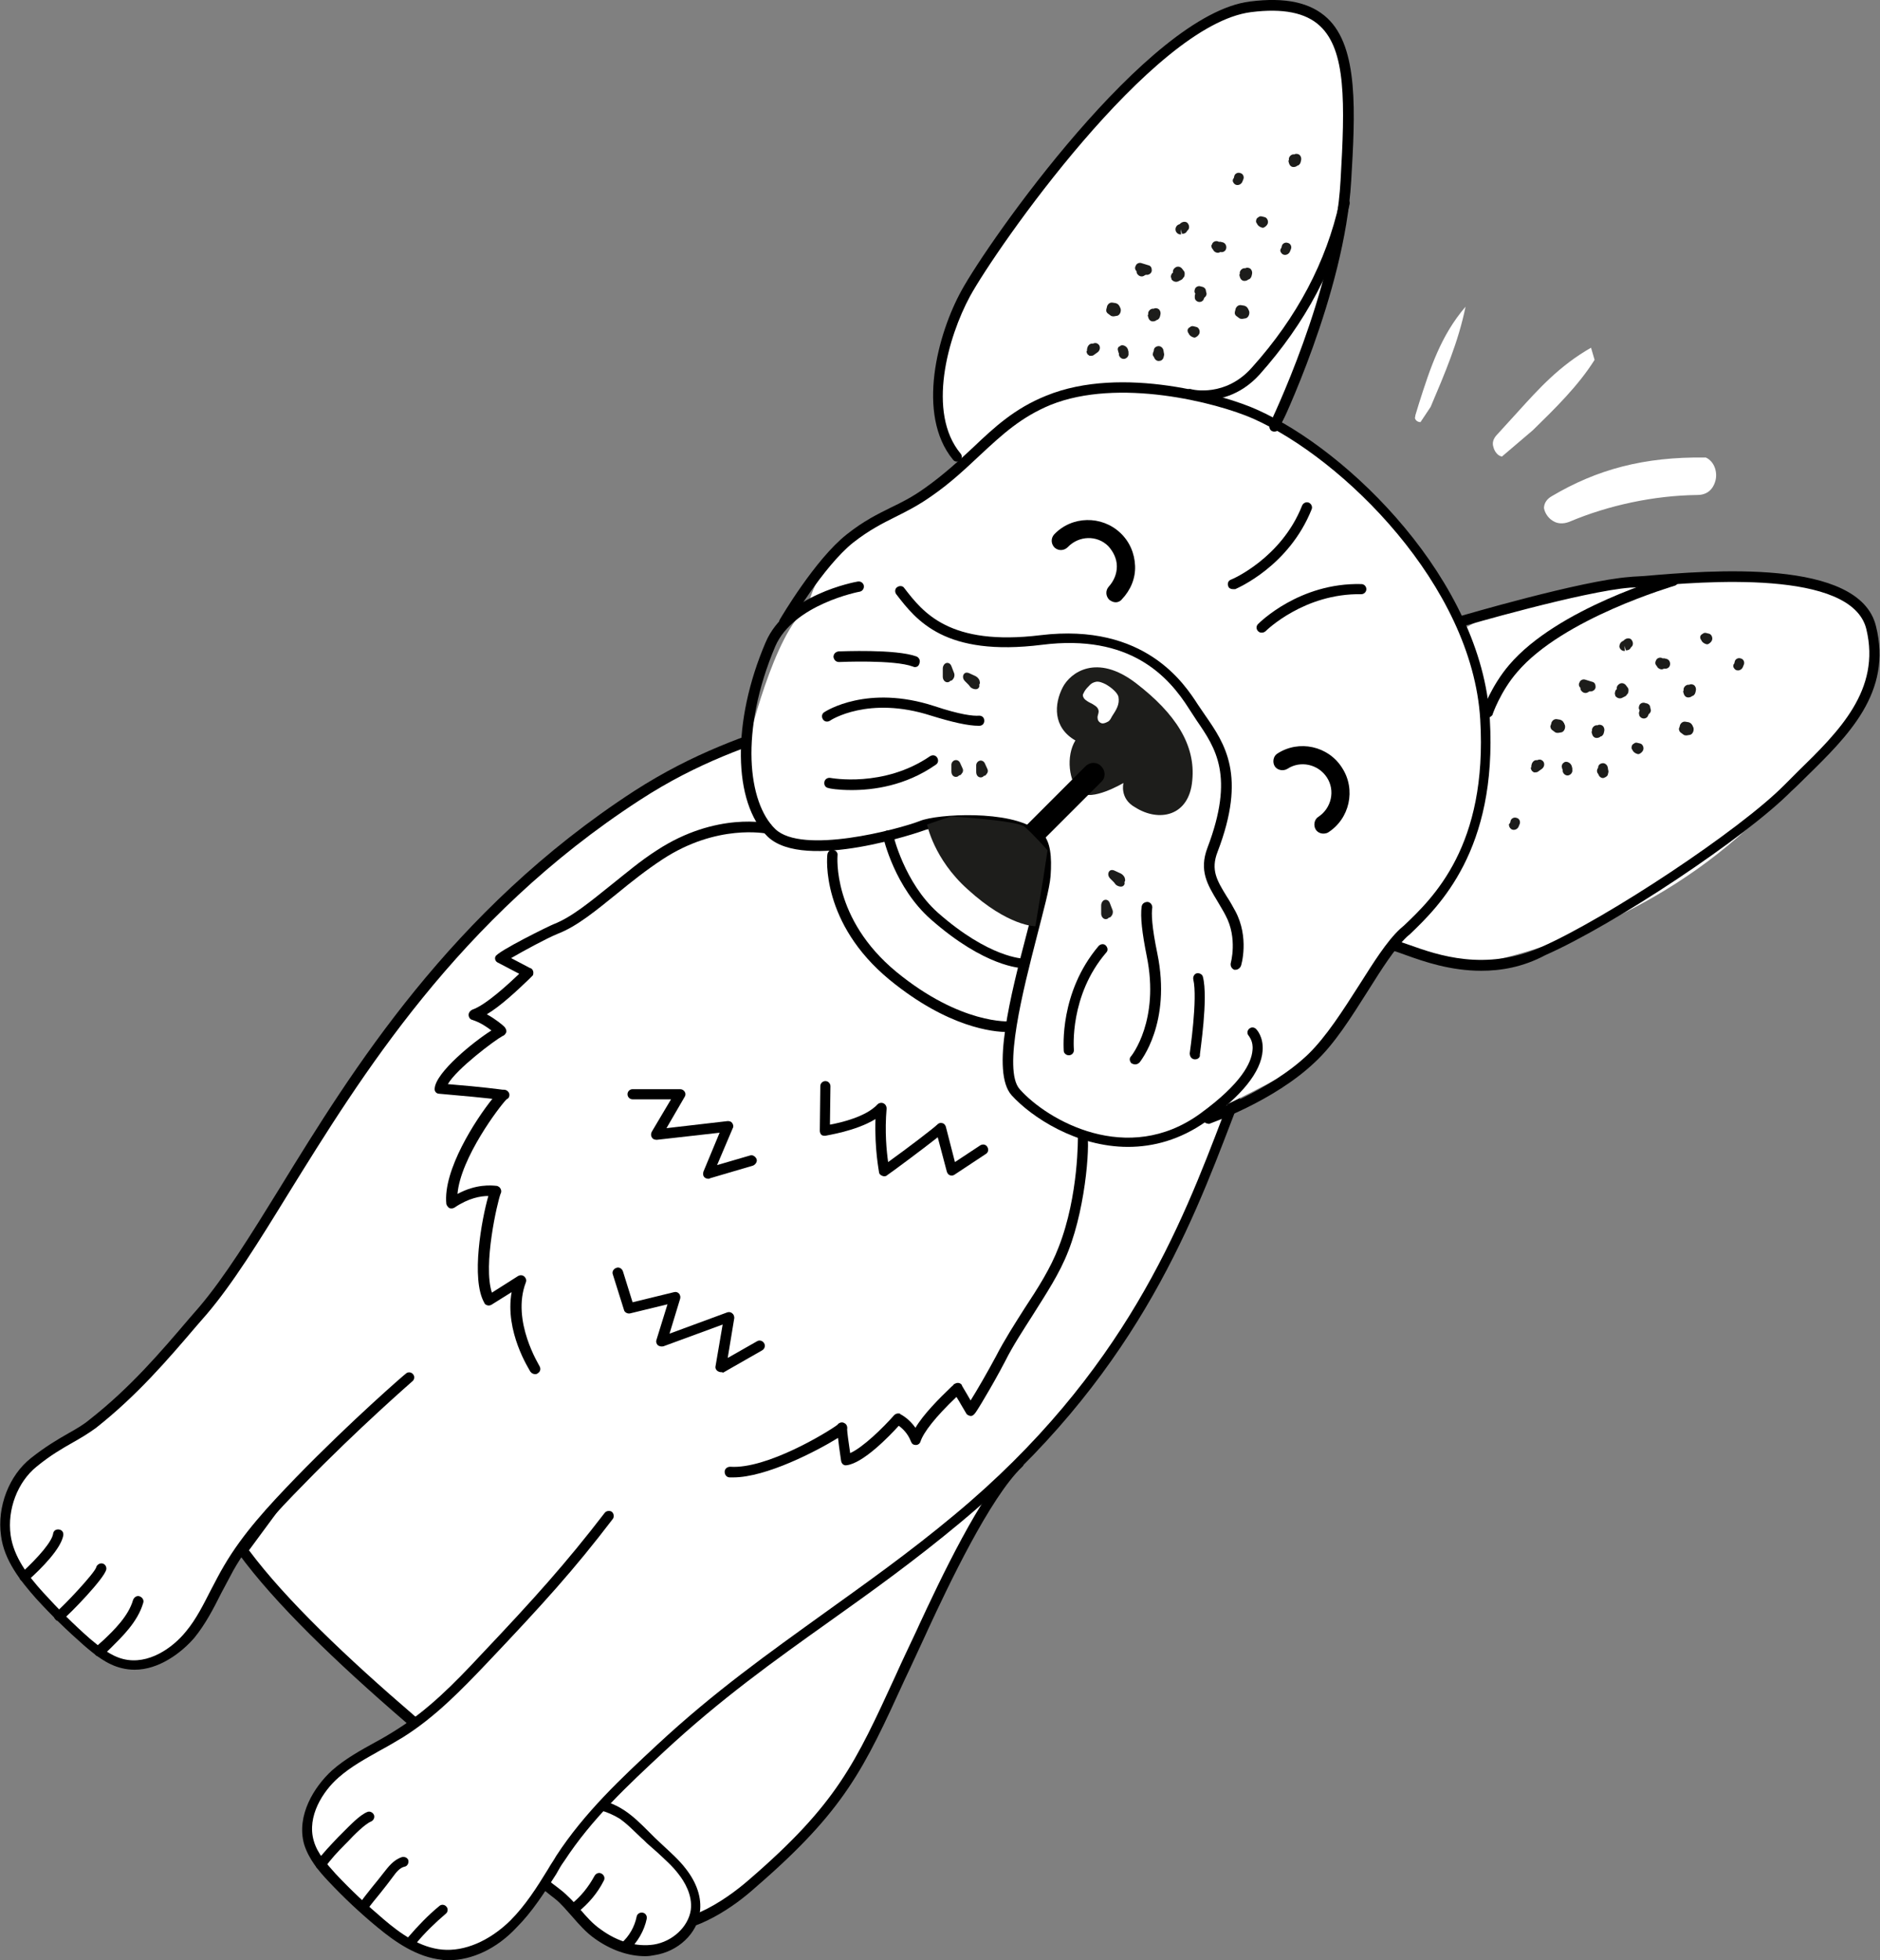 <svg xmlns="http://www.w3.org/2000/svg" xmlns:xlink="http://www.w3.org/1999/xlink" x="0px" y="0px" viewBox="0 0 371.5 387.3" style="enable-background:new 0 0 371.5 387.3;" xml:space="preserve"><rect x="0" y="0" width="371.5" height="387.3" fill="#808080" stroke="none"/><style type="text/css">	.st0{fill:#FFFFFF;}	.st1{fill:#F0EEEB;}	.st2{fill:#F3AB8E;}	.st3{opacity:8.000000e-02;}	.st4{clip-path:url(#SVGID_00000136409029839518582590000001911443493496585912_);}	.st5{opacity:0.3;}	.st6{opacity:4.000000e-02;}			.st7{opacity:5.000000e-02;fill:none;stroke:#1D1D1B;stroke-width:4.111;stroke-linecap:round;stroke-linejoin:round;stroke-miterlimit:10;}	.st8{opacity:3.000000e-02;}			.st9{opacity:5.000000e-02;fill:none;stroke:#1D1D1B;stroke-width:2.771;stroke-linecap:round;stroke-linejoin:round;stroke-miterlimit:10;}	.st10{clip-path:url(#SVGID_00000006686199911591195750000000489805237808360837_);}	.st11{opacity:7.000000e-02;}	.st12{clip-path:url(#SVGID_00000005227949906356333970000004806414124525677442_);}	.st13{clip-path:url(#SVGID_00000127046490314551406230000010926142956331346596_);}	.st14{opacity:6.000000e-02;}	.st15{clip-path:url(#SVGID_00000052783600101006977510000009625313020896253327_);}			.st16{opacity:0.35;clip-path:url(#SVGID_00000003798397029127816410000017617700746645182374_);fill:url(#SVGID_00000023965128645403104870000016274420843293825167_);}	.st17{opacity:0.57;}	.st18{clip-path:url(#SVGID_00000070836811543729714880000001471642095994740914_);}	.st19{fill:#C8C0B3;}	.st20{fill:none;stroke:#C8C0B3;stroke-width:2.365;stroke-miterlimit:10;}	.st21{fill:none;stroke:#C8C0B3;stroke-width:2.129;stroke-miterlimit:10;}	.st22{fill:none;stroke:#C8C0B3;stroke-width:1.928;stroke-miterlimit:10;}	.st23{fill:none;stroke:#C8C0B3;stroke-width:2.088;stroke-miterlimit:10;}	.st24{fill:none;stroke:#C8C0B3;stroke-width:3.231;stroke-miterlimit:10;}	.st25{fill:none;stroke:#C8C0B3;stroke-width:2.908;stroke-miterlimit:10;}	.st26{fill:none;stroke:#C8C0B3;stroke-width:2.634;stroke-miterlimit:10;}	.st27{fill:none;stroke:#C8C0B3;stroke-width:2.852;stroke-miterlimit:10;}	.st28{fill:none;stroke:#C8C0B3;stroke-width:4.271;stroke-miterlimit:10;}	.st29{fill:none;stroke:#C8C0B3;stroke-width:2.904;stroke-linecap:round;stroke-linejoin:round;stroke-miterlimit:10;}	.st30{fill:none;stroke:#C8C0B3;stroke-width:3.136;stroke-miterlimit:10;}	.st31{fill:#6D2937;}	.st32{fill:none;stroke:#C8C0B3;stroke-width:1.409;stroke-miterlimit:10;}	.st33{fill:none;stroke:#C8C0B3;stroke-width:1.268;stroke-miterlimit:10;}	.st34{fill:none;stroke:#C8C0B3;stroke-width:1.148;stroke-miterlimit:10;}	.st35{fill:none;stroke:#C8C0B3;stroke-width:1.243;stroke-miterlimit:10;}	.st36{fill:none;stroke:#C8C0B3;stroke-width:1.862;stroke-miterlimit:10;}	.st37{fill:none;stroke:#C8C0B3;stroke-width:1.266;stroke-linecap:round;stroke-linejoin:round;stroke-miterlimit:10;}	.st38{fill:none;stroke:#C8C0B3;stroke-width:1.367;stroke-miterlimit:10;}	.st39{clip-path:url(#SVGID_00000125586917306371754370000013578838055361691287_);}	.st40{clip-path:url(#SVGID_00000002385415818253034810000003344165664138915251_);}	.st41{opacity:0.2;}	.st42{clip-path:url(#SVGID_00000021833562813210426810000003124838726703891385_);}	.st43{fill:none;stroke:#FFFFFF;stroke-width:2.365;stroke-miterlimit:10;}	.st44{fill:none;stroke:#FFFFFF;stroke-width:2.129;stroke-miterlimit:10;}	.st45{fill:none;stroke:#FFFFFF;stroke-width:1.928;stroke-miterlimit:10;}	.st46{fill:none;stroke:#FFFFFF;stroke-width:2.088;stroke-miterlimit:10;}	.st47{fill:none;stroke:#FFFFFF;stroke-width:3.231;stroke-miterlimit:10;}	.st48{fill:none;stroke:#FFFFFF;stroke-width:2.908;stroke-miterlimit:10;}	.st49{fill:none;stroke:#FFFFFF;stroke-width:2.634;stroke-miterlimit:10;}	.st50{fill:none;stroke:#FFFFFF;stroke-width:2.852;stroke-miterlimit:10;}	.st51{fill:none;stroke:#FFFFFF;stroke-width:4.271;stroke-miterlimit:10;}	.st52{fill:none;stroke:#FFFFFF;stroke-width:2.904;stroke-linecap:round;stroke-linejoin:round;stroke-miterlimit:10;}	.st53{fill:none;stroke:#FFFFFF;stroke-width:3.136;stroke-miterlimit:10;}	.st54{clip-path:url(#SVGID_00000147910178189158333190000003227383947639209663_);}			.st55{opacity:0.27;clip-path:url(#SVGID_00000147910178189158333190000003227383947639209663_);fill:url(#SVGID_00000061452877228503630520000000621030974041999773_);}	.st56{clip-path:url(#SVGID_00000029018460422138708850000014578195139634812558_);}	.st57{clip-path:url(#SVGID_00000109726830128255069200000018085255579040433561_);}			.st58{opacity:0.27;clip-path:url(#SVGID_00000109726830128255069200000018085255579040433561_);fill:url(#SVGID_00000145742588191083568240000012296549590852637861_);}	.st59{fill:none;}	.st60{clip-path:url(#SVGID_00000093161133633823470070000012045949259961266850_);}			.st61{opacity:5.000000e-02;fill:none;stroke:#1D1D1B;stroke-width:1.458;stroke-linecap:round;stroke-linejoin:round;stroke-miterlimit:10;}			.st62{opacity:6.000000e-02;fill:none;stroke:#1D1D1B;stroke-width:0.983;stroke-linecap:round;stroke-linejoin:round;stroke-miterlimit:10;}			.st63{opacity:6.000000e-02;fill:none;stroke:#1D1D1B;stroke-width:1.444;stroke-linecap:round;stroke-linejoin:round;stroke-miterlimit:10;}	.st64{opacity:0.4;}	.st65{fill:#8CB962;}	.st66{clip-path:url(#SVGID_00000145743716883805558370000014354890117516530612_);}	.st67{fill:#D8D6B6;}	.st68{fill:#447400;}	.st69{clip-path:url(#SVGID_00000031906514904281807250000011098479296626543238_);}	.st70{fill-rule:evenodd;clip-rule:evenodd;fill:#E6E6E6;}	.st71{clip-path:url(#SVGID_00000165227320732844781390000017805217987354389380_);}	.st72{fill:#FFFFFF;stroke:#000000;stroke-width:1.498;stroke-linecap:round;stroke-linejoin:round;stroke-miterlimit:10;}	.st73{fill:#FFFFFF;stroke:#000000;stroke-width:1.425;stroke-linecap:round;stroke-linejoin:round;stroke-miterlimit:10;}	.st74{fill:none;stroke:#000000;stroke-width:1.498;stroke-linecap:round;stroke-linejoin:round;stroke-miterlimit:10;}	.st75{fill:none;stroke:#000000;stroke-width:3.141;stroke-linecap:round;stroke-linejoin:round;stroke-miterlimit:10;}	.st76{clip-path:url(#SVGID_00000166647737040744662460000017866747173766887297_);}	.st77{fill:#FFFFFF;stroke:#000000;stroke-width:1.724;stroke-linecap:round;stroke-linejoin:round;stroke-miterlimit:10;}	.st78{fill:#1D1D1B;}	.st79{fill:none;stroke:#000000;stroke-width:1.724;stroke-linecap:round;stroke-linejoin:round;stroke-miterlimit:10;}	.st80{fill:none;stroke:#000000;stroke-width:2.142;stroke-linecap:round;stroke-linejoin:round;stroke-miterlimit:10;}	.st81{opacity:0.2;fill:#F3AB8E;}	.st82{fill:#FFFFFF;stroke:#000000;stroke-width:2.638;stroke-miterlimit:10;}	.st83{fill:none;stroke:#000000;stroke-width:2.638;stroke-miterlimit:10;}	.st84{fill:none;stroke:#1D1D1B;stroke-width:1.374;stroke-linecap:round;stroke-linejoin:round;stroke-miterlimit:10;}	.st85{fill:#FFFFFF;stroke:#1D1D1B;stroke-width:2.199;stroke-linecap:round;stroke-linejoin:round;stroke-miterlimit:10;}	.st86{fill:none;stroke:#1D1D1B;stroke-width:1.099;stroke-linecap:round;stroke-linejoin:round;stroke-miterlimit:10;}	.st87{clip-path:url(#SVGID_00000052816792973540889350000000356597045390338478_);}	.st88{fill:none;stroke:#000000;stroke-width:1.21;stroke-miterlimit:10;}	.st89{fill:none;stroke:#000000;stroke-width:0.864;stroke-linecap:round;stroke-linejoin:round;stroke-miterlimit:10;}	.st90{fill:none;stroke:#000000;stroke-width:1.21;stroke-linecap:round;stroke-miterlimit:10;}	.st91{fill:none;stroke:#000000;stroke-width:1.21;stroke-linecap:round;stroke-linejoin:round;stroke-miterlimit:10;}	.st92{fill:none;stroke:#000000;stroke-width:1.759;stroke-linecap:round;stroke-linejoin:round;stroke-miterlimit:10;}	.st93{fill:none;stroke:#000000;stroke-width:1.853;stroke-linecap:round;stroke-linejoin:round;stroke-miterlimit:10;}	.st94{fill:#FFFFFF;stroke:#000000;stroke-width:1.117;stroke-linecap:round;stroke-linejoin:round;stroke-miterlimit:10;}	.st95{fill:#FFFFFF;stroke:#000000;stroke-width:1.256;stroke-miterlimit:10;}	.st96{fill:none;stroke:#000000;stroke-width:1.256;stroke-linecap:round;stroke-linejoin:round;stroke-miterlimit:10;}	.st97{fill:none;stroke:#000000;stroke-width:1.256;stroke-miterlimit:10;}	.st98{fill:none;stroke:#000000;stroke-width:1.256;stroke-linecap:round;stroke-miterlimit:10;}	.st99{fill:none;stroke:#000000;stroke-width:2.19;stroke-linecap:round;stroke-linejoin:round;stroke-miterlimit:10;}	.st100{fill:none;stroke:#000000;stroke-width:1.11;stroke-linecap:round;stroke-linejoin:round;stroke-miterlimit:10;}	.st101{fill:none;stroke:#000000;stroke-width:1.211;stroke-linecap:round;stroke-linejoin:round;stroke-miterlimit:10;}	.st102{fill:#FFFFFF;stroke:#000000;stroke-width:1.228;stroke-linecap:round;stroke-linejoin:round;stroke-miterlimit:10;}	.st103{fill:none;stroke:#000000;stroke-width:1.228;stroke-linecap:round;stroke-linejoin:round;stroke-miterlimit:10;}	.st104{fill:#FFFFFF;stroke:#000000;stroke-width:1.357;stroke-linecap:round;stroke-linejoin:round;stroke-miterlimit:10;}	.st105{fill:none;stroke:#000000;stroke-width:1.357;stroke-linecap:round;stroke-linejoin:round;stroke-miterlimit:10;}	.st106{fill:none;stroke:#000000;stroke-width:1.357;stroke-linecap:round;stroke-miterlimit:10;}	.st107{clip-path:url(#SVGID_00000041281819022437275680000009381646663277300920_);}	.st108{fill:#FFFFFF;stroke:#1D1D1B;stroke-width:1.182;stroke-linecap:round;stroke-linejoin:round;stroke-miterlimit:10;}	.st109{fill:none;stroke:#1D1D1B;stroke-width:1.921;stroke-linecap:round;stroke-linejoin:round;stroke-miterlimit:10;}	.st110{fill:none;stroke:#1D1D1B;stroke-width:1.182;stroke-linecap:round;stroke-linejoin:round;stroke-miterlimit:10;}	.st111{fill:none;stroke:#1D1D1B;stroke-width:1.723;stroke-linecap:round;stroke-linejoin:round;stroke-miterlimit:10;}	.st112{fill:none;stroke:#1D1D1B;stroke-width:0.913;stroke-linecap:round;stroke-linejoin:round;stroke-miterlimit:10;}	.st113{fill:#FFFFFF;stroke:#1D1D1B;stroke-width:1.182;stroke-linecap:round;stroke-linejoin:round;stroke-miterlimit:10;}	.st114{fill:none;stroke:#1D1D1B;stroke-width:1.182;stroke-linecap:round;stroke-linejoin:round;stroke-miterlimit:10;}	.st115{fill:none;stroke:#1D1D1B;stroke-width:1.282;stroke-linecap:round;stroke-linejoin:round;stroke-miterlimit:10;}	.st116{fill:none;stroke:#1D1D1B;stroke-width:1.553;stroke-linecap:round;stroke-linejoin:round;stroke-miterlimit:10;}	.st117{fill:none;stroke:#1D1D1B;stroke-width:1.933;stroke-linecap:round;stroke-linejoin:round;stroke-miterlimit:10;}	.st118{fill:none;stroke:#FFFFFF;stroke-width:2.165;stroke-linecap:round;stroke-linejoin:round;stroke-miterlimit:10;}	.st119{clip-path:url(#SVGID_00000083788640522718858110000010569218678482870410_);}	.st120{fill:none;stroke:#1D1D1B;stroke-width:1.492;stroke-linecap:round;stroke-linejoin:round;stroke-miterlimit:10;}	.st121{clip-path:url(#SVGID_00000111188561909058106940000015868131805411084690_);}	.st122{fill:#FFFFFF;stroke:#000000;stroke-width:1.231;stroke-linecap:round;stroke-linejoin:round;stroke-miterlimit:10;}	.st123{fill:#FFFFFF;stroke:#000000;stroke-width:1.417;stroke-linecap:round;stroke-linejoin:round;stroke-miterlimit:10;}	.st124{fill:none;stroke:#000000;stroke-width:1.09;stroke-linecap:round;stroke-linejoin:round;stroke-miterlimit:10;}	.st125{fill:none;stroke:#000000;stroke-width:1.344;stroke-linecap:round;stroke-linejoin:round;stroke-miterlimit:10;}	.st126{fill:none;stroke:#000000;stroke-width:1.354;stroke-linecap:round;stroke-linejoin:round;stroke-miterlimit:10;}	.st127{fill:none;stroke:#000000;stroke-width:1.308;stroke-linecap:round;stroke-linejoin:round;stroke-miterlimit:10;}	.st128{fill:none;stroke:#000000;stroke-width:1.417;stroke-linecap:round;stroke-linejoin:round;stroke-miterlimit:10;}	.st129{fill:none;stroke:#000000;stroke-width:1.356;stroke-linecap:round;stroke-linejoin:round;stroke-miterlimit:10;}	.st130{fill:none;stroke:#000000;stroke-width:1.456;stroke-linecap:round;stroke-linejoin:round;stroke-miterlimit:10;}	.st131{fill:none;stroke:#000000;stroke-width:1.26;stroke-linecap:round;stroke-linejoin:round;stroke-miterlimit:10;}	.st132{fill:none;stroke:#000000;stroke-width:1.231;stroke-linecap:round;stroke-linejoin:round;stroke-miterlimit:10;}	.st133{fill:#762236;}	.st134{fill:#4D8B95;}	.st135{fill:#C78D38;}	.st136{fill:#C36E44;}	.st137{fill:#00458F;}	.st138{fill:#E8383D;}	.st139{fill:#C7C7C6;}	.st140{fill-rule:evenodd;clip-rule:evenodd;}	.st141{fill-rule:evenodd;clip-rule:evenodd;fill:#FFFFFF;}			.st142{opacity:5.000000e-02;fill:none;stroke:#1D1D1B;stroke-width:3.368;stroke-linecap:round;stroke-linejoin:round;stroke-miterlimit:10;}	.st143{fill:#FFFFFF;stroke:#000000;stroke-width:2.318;stroke-linecap:round;stroke-linejoin:round;stroke-miterlimit:10;}	.st144{fill:none;stroke:#000000;stroke-width:2.318;stroke-linecap:round;stroke-linejoin:round;stroke-miterlimit:10;}	.st145{fill:none;stroke:#000000;stroke-width:3.05;stroke-linecap:round;stroke-linejoin:round;stroke-miterlimit:10;}	.st146{fill:#FFFFFF;stroke:#000000;stroke-width:0.711;stroke-linecap:round;stroke-linejoin:round;stroke-miterlimit:10;}	.st147{fill:none;stroke:#000000;stroke-width:0.711;stroke-linecap:round;stroke-linejoin:round;stroke-miterlimit:10;}	.st148{fill:none;stroke:#000000;stroke-width:0.936;stroke-linecap:round;stroke-linejoin:round;stroke-miterlimit:10;}	.st149{fill:none;stroke:#FFFFFF;stroke-width:2.712;stroke-linecap:round;stroke-linejoin:round;stroke-miterlimit:10;}	.st150{fill:none;stroke:#FFFFFF;stroke-width:3.878;stroke-linecap:round;stroke-linejoin:round;stroke-miterlimit:10;}	.st151{fill:none;stroke:#FFFFFF;stroke-width:2.82;stroke-linecap:round;stroke-linejoin:round;stroke-miterlimit:10;}	.st152{fill:none;stroke:#FFFFFF;stroke-width:3.162;stroke-linecap:round;stroke-linejoin:round;stroke-miterlimit:10;}	.st153{fill:#E2947A;}	.st154{fill:none;stroke:#FFFFFF;stroke-width:1.814;stroke-miterlimit:10;}	.st155{fill:none;stroke:#FFFFFF;stroke-width:4.731;stroke-linecap:round;stroke-linejoin:round;stroke-miterlimit:10;}	.st156{fill:none;stroke:#FFFFFF;stroke-width:2.018;stroke-linecap:round;stroke-linejoin:round;stroke-miterlimit:10;}	.st157{fill:none;stroke:#FFFFFF;stroke-width:1.344;stroke-linecap:round;stroke-linejoin:round;stroke-miterlimit:10;}	.st158{opacity:0.5;fill:#FFFFFF;}	.st159{fill:#E1E1E1;}	.st160{opacity:0.5;fill:#E1E1E1;}	.st161{fill:#FFFFFF;stroke:#000000;stroke-width:1.183;stroke-linecap:round;stroke-linejoin:round;stroke-miterlimit:10;}	.st162{fill:none;stroke:#000000;stroke-width:1.183;stroke-linecap:round;stroke-linejoin:round;stroke-miterlimit:10;}	.st163{fill:none;stroke:#000000;stroke-width:2.481;stroke-linecap:round;stroke-linejoin:round;stroke-miterlimit:10;}	.st164{fill:#FFFFFF;stroke:#000000;stroke-width:1.362;stroke-linecap:round;stroke-linejoin:round;stroke-miterlimit:10;}	.st165{fill:none;stroke:#000000;stroke-width:1.048;stroke-linecap:round;stroke-linejoin:round;stroke-miterlimit:10;}	.st166{fill:none;stroke:#000000;stroke-width:1.292;stroke-linecap:round;stroke-linejoin:round;stroke-miterlimit:10;}	.st167{fill:none;stroke:#000000;stroke-width:1.302;stroke-linecap:round;stroke-linejoin:round;stroke-miterlimit:10;}	.st168{fill:none;stroke:#000000;stroke-width:1.257;stroke-linecap:round;stroke-linejoin:round;stroke-miterlimit:10;}	.st169{fill:none;stroke:#000000;stroke-width:1.362;stroke-linecap:round;stroke-linejoin:round;stroke-miterlimit:10;}	.st170{fill:none;stroke:#000000;stroke-width:1.304;stroke-linecap:round;stroke-linejoin:round;stroke-miterlimit:10;}	.st171{fill:none;stroke:#000000;stroke-width:1.399;stroke-linecap:round;stroke-linejoin:round;stroke-miterlimit:10;}	.st172{fill:none;stroke:#000000;stroke-width:1.212;stroke-linecap:round;stroke-linejoin:round;stroke-miterlimit:10;}	.st173{fill:none;stroke:#000000;stroke-width:1.256;stroke-miterlimit:10;}	.st174{fill:none;stroke:#000000;stroke-width:0.897;stroke-linecap:round;stroke-linejoin:round;stroke-miterlimit:10;}	.st175{fill:none;stroke:#000000;stroke-width:1.256;stroke-linecap:round;stroke-miterlimit:10;}	.st176{fill:none;stroke:#000000;stroke-width:1.256;stroke-linecap:round;stroke-linejoin:round;stroke-miterlimit:10;}	.st177{fill:none;stroke:#000000;stroke-width:1.826;stroke-linecap:round;stroke-linejoin:round;stroke-miterlimit:10;}	.st178{fill:none;stroke:#000000;stroke-width:1.923;stroke-linecap:round;stroke-linejoin:round;stroke-miterlimit:10;}	.st179{fill:#FFFFFF;stroke:#000000;stroke-width:1.159;stroke-linecap:round;stroke-linejoin:round;stroke-miterlimit:10;}	.st180{fill:#FFFFFF;stroke:#000000;stroke-width:1.304;stroke-miterlimit:10;}	.st181{fill:none;stroke:#000000;stroke-width:1.304;stroke-miterlimit:10;}	.st182{fill:none;stroke:#000000;stroke-width:1.304;stroke-linecap:round;stroke-miterlimit:10;}	.st183{fill:none;stroke:#000000;stroke-width:2.273;stroke-linecap:round;stroke-linejoin:round;stroke-miterlimit:10;}	.st184{fill:none;stroke:#000000;stroke-width:1.152;stroke-linecap:round;stroke-linejoin:round;stroke-miterlimit:10;}	.st185{fill:none;stroke:#000000;stroke-width:1.257;stroke-linecap:round;stroke-linejoin:round;stroke-miterlimit:10;}	.st186{fill:#FFFFFF;stroke:#000000;stroke-width:1.275;stroke-linecap:round;stroke-linejoin:round;stroke-miterlimit:10;}	.st187{fill:none;stroke:#000000;stroke-width:1.275;stroke-linecap:round;stroke-linejoin:round;stroke-miterlimit:10;}	.st188{fill:#FFFFFF;stroke:#000000;stroke-width:1.409;stroke-linecap:round;stroke-linejoin:round;stroke-miterlimit:10;}	.st189{fill:none;stroke:#000000;stroke-width:1.409;stroke-linecap:round;stroke-linejoin:round;stroke-miterlimit:10;}	.st190{fill:none;stroke:#000000;stroke-width:1.409;stroke-linecap:round;stroke-miterlimit:10;}	.st191{fill:#FFFFFF;stroke:#1D1D1B;stroke-width:1.375;stroke-linecap:round;stroke-linejoin:round;stroke-miterlimit:10;}	.st192{fill:none;stroke:#1D1D1B;stroke-width:1.375;stroke-linecap:round;stroke-linejoin:round;stroke-miterlimit:10;}	.st193{fill:none;stroke:#1D1D1B;stroke-width:2.005;stroke-linecap:round;stroke-linejoin:round;stroke-miterlimit:10;}	.st194{fill:none;stroke:#1D1D1B;stroke-width:1.062;stroke-linecap:round;stroke-linejoin:round;stroke-miterlimit:10;}	.st195{fill:none;stroke:#1D1D1B;stroke-width:2.225;stroke-linecap:round;stroke-linejoin:round;stroke-miterlimit:10;}	.st196{fill:none;stroke:#1D1D1B;stroke-width:2.48;stroke-linecap:round;stroke-linejoin:round;stroke-miterlimit:10;}	.st197{fill:none;stroke:#1D1D1B;stroke-width:1.736;stroke-linecap:round;stroke-linejoin:round;stroke-miterlimit:10;}	.st198{fill:none;stroke:#1D1D1B;stroke-width:2.42;stroke-linecap:round;stroke-linejoin:round;stroke-miterlimit:10;}	.st199{fill:none;stroke:#FFFFFF;stroke-width:2.42;stroke-linecap:round;stroke-linejoin:round;stroke-miterlimit:10;}	.st200{fill:none;stroke:#FFFFFF;stroke-width:0.94;stroke-linecap:round;stroke-linejoin:round;stroke-miterlimit:10;}	.st201{fill:none;stroke:#FFFFFF;stroke-width:0.965;stroke-linecap:round;stroke-linejoin:round;stroke-miterlimit:10;}	.st202{fill:none;stroke:#FFFFFF;stroke-width:1.046;stroke-linecap:round;stroke-linejoin:round;stroke-miterlimit:10;}	.st203{fill:none;stroke:#FFFFFF;stroke-width:1.714;stroke-linecap:round;stroke-linejoin:round;stroke-miterlimit:10;}	.st204{fill:none;stroke:#FFFFFF;stroke-width:0.936;stroke-linecap:round;stroke-linejoin:round;stroke-miterlimit:10;}	.st205{fill:none;stroke:#FFFFFF;stroke-width:1.341;stroke-linecap:round;stroke-linejoin:round;stroke-miterlimit:10;}	.st206{fill:none;stroke:#FFFFFF;stroke-width:1.321;stroke-linecap:round;stroke-linejoin:round;stroke-miterlimit:10;}	.st207{fill:none;stroke:#FFFFFF;stroke-width:1.418;stroke-miterlimit:10;}	.st208{fill:none;stroke:#FFFFFF;stroke-width:1.276;stroke-miterlimit:10;}	.st209{fill:none;stroke:#FFFFFF;stroke-width:1.156;stroke-miterlimit:10;}	.st210{fill:none;stroke:#FFFFFF;stroke-width:1.251;stroke-miterlimit:10;}	.st211{fill:none;stroke:#FFFFFF;stroke-width:3.212;stroke-linecap:round;stroke-linejoin:round;stroke-miterlimit:10;}	.st212{fill:none;stroke:#FFFFFF;stroke-width:4.705;stroke-linecap:round;stroke-linejoin:round;stroke-miterlimit:10;}	.st213{fill:none;stroke:#FFFFFF;stroke-width:1.826;stroke-linecap:round;stroke-linejoin:round;stroke-miterlimit:10;}	.st214{fill:none;stroke:#FFFFFF;stroke-width:1.103;stroke-linecap:round;stroke-linejoin:round;stroke-miterlimit:10;}	.st215{fill:none;stroke:#FFFFFF;stroke-width:3.827;stroke-linecap:round;stroke-linejoin:round;stroke-miterlimit:10;}	.st216{fill:none;stroke:#FFFFFF;stroke-width:4.024;stroke-linecap:round;stroke-linejoin:round;stroke-miterlimit:10;}	.st217{fill:none;stroke:#FFFFFF;stroke-width:2.021;stroke-linecap:round;stroke-linejoin:round;stroke-miterlimit:10;}	.st218{fill:#046FA6;}	.st219{fill:#C41B22;}	.st220{fill:#FFFFFF;stroke:#000000;stroke-width:2.039;stroke-linecap:round;stroke-linejoin:round;stroke-miterlimit:10;}	.st221{fill:none;stroke:#000000;stroke-width:2.039;stroke-linecap:round;stroke-linejoin:round;stroke-miterlimit:10;}	.st222{fill:none;stroke:#000000;stroke-width:2.039;stroke-miterlimit:10;}	.st223{fill:none;stroke:#000000;stroke-width:2.039;stroke-linecap:round;stroke-miterlimit:10;}	.st224{fill:none;stroke:#000000;stroke-width:3.64;stroke-linecap:round;stroke-linejoin:round;stroke-miterlimit:10;}	.st225{fill:none;stroke:#000000;stroke-width:4.452;stroke-linecap:round;stroke-linejoin:round;stroke-miterlimit:10;}	.st226{fill:#FFFFFF;stroke:#1D1D1B;stroke-width:2.402;stroke-linecap:round;stroke-linejoin:round;stroke-miterlimit:10;}	.st227{fill:none;stroke:#1D1D1B;stroke-width:2.056;stroke-linecap:round;stroke-linejoin:round;stroke-miterlimit:10;}	.st228{fill:none;stroke:#1D1D1B;stroke-width:2.402;stroke-linecap:round;stroke-linejoin:round;stroke-miterlimit:10;}	.st229{fill:none;stroke:#1D1D1B;stroke-width:1.975;stroke-linecap:round;stroke-linejoin:round;stroke-miterlimit:10;}	.st230{fill:none;stroke:#FFFFFF;stroke-width:1.84;stroke-linecap:round;stroke-linejoin:round;stroke-miterlimit:10;}	.st231{fill:none;stroke:#FFFFFF;stroke-width:2.464;stroke-miterlimit:10;}	.st232{fill:none;stroke:#FFFFFF;stroke-width:2.217;stroke-miterlimit:10;}	.st233{fill:none;stroke:#FFFFFF;stroke-width:2.008;stroke-miterlimit:10;}	.st234{fill:none;stroke:#FFFFFF;stroke-width:2.174;stroke-miterlimit:10;}	.st235{fill:none;stroke:#1D1D1B;stroke-width:1.458;stroke-linecap:round;stroke-linejoin:round;stroke-miterlimit:10;}	.st236{fill:#FFFFFF;stroke:#1D1D1B;stroke-width:2.333;stroke-linecap:round;stroke-linejoin:round;stroke-miterlimit:10;}	.st237{fill:none;stroke:#1D1D1B;stroke-width:1.166;stroke-linecap:round;stroke-linejoin:round;stroke-miterlimit:10;}	.st238{fill:none;stroke:#000000;stroke-width:2.23;stroke-linecap:round;stroke-linejoin:round;stroke-miterlimit:10;}	.st239{fill:none;stroke:#000000;stroke-width:2.23;stroke-miterlimit:10;}	.st240{fill:none;stroke:#000000;stroke-width:1.593;stroke-linecap:round;stroke-linejoin:round;stroke-miterlimit:10;}	.st241{fill:none;stroke:#000000;stroke-width:2.23;stroke-linecap:round;stroke-miterlimit:10;}	.st242{fill:none;stroke:#000000;stroke-width:3.242;stroke-linecap:round;stroke-linejoin:round;stroke-miterlimit:10;}	.st243{fill:none;stroke:#000000;stroke-width:3.414;stroke-linecap:round;stroke-linejoin:round;stroke-miterlimit:10;}	.st244{fill:#FFFFFF;stroke:#000000;stroke-width:2.058;stroke-linecap:round;stroke-linejoin:round;stroke-miterlimit:10;}	.st245{fill:none;stroke:#000000;stroke-width:2.805;stroke-linecap:round;stroke-linejoin:round;stroke-miterlimit:10;}	.st246{fill:#FFFFFF;stroke:#000000;stroke-width:2.805;stroke-linecap:round;stroke-linejoin:round;stroke-miterlimit:10;}	.st247{opacity:0.6;fill-rule:evenodd;clip-rule:evenodd;fill:#FFFFFF;}	.st248{opacity:0.15;}	.st249{clip-path:url(#SVGID_00000009585622630710269930000009460702575149348484_);}	.st250{clip-path:url(#SVGID_00000142875224128995887840000018141118257999593907_);}	.st251{fill:none;stroke:#FFFFFF;stroke-width:1.143;stroke-linecap:round;stroke-linejoin:round;stroke-miterlimit:10;}	.st252{fill:#FFFFFF;stroke:#1D1D1B;stroke-width:0.855;stroke-linecap:round;stroke-linejoin:round;stroke-miterlimit:10;}	.st253{fill:none;stroke:#1D1D1B;stroke-width:0.732;stroke-linecap:round;stroke-linejoin:round;stroke-miterlimit:10;}	.st254{fill:none;stroke:#1D1D1B;stroke-width:0.855;stroke-linecap:round;stroke-linejoin:round;stroke-miterlimit:10;}	.st255{fill:none;stroke:#1D1D1B;stroke-width:0.703;stroke-linecap:round;stroke-linejoin:round;stroke-miterlimit:10;}	.st256{fill:none;stroke:#FFFFFF;stroke-width:0.655;stroke-linecap:round;stroke-linejoin:round;stroke-miterlimit:10;}	.st257{fill:none;stroke:#FFFFFF;stroke-width:0.856;stroke-miterlimit:10;}	.st258{fill:none;stroke:#FFFFFF;stroke-width:0.771;stroke-miterlimit:10;}	.st259{fill:none;stroke:#FFFFFF;stroke-width:0.698;stroke-miterlimit:10;}	.st260{fill:none;stroke:#FFFFFF;stroke-width:0.756;stroke-miterlimit:10;}	.st261{clip-path:url(#SVGID_00000065775907981066481930000000003842690589788288_);}	.st262{fill:none;stroke:#FFFFFF;stroke-width:1.022;stroke-miterlimit:10;}	.st263{fill:none;stroke:#FFFFFF;stroke-width:0.919;stroke-miterlimit:10;}	.st264{fill:none;stroke:#FFFFFF;stroke-width:0.833;stroke-miterlimit:10;}	.st265{fill:none;stroke:#FFFFFF;stroke-width:0.902;stroke-miterlimit:10;}	.st266{fill:none;stroke:#FFFFFF;stroke-width:1.395;stroke-miterlimit:10;}	.st267{fill:none;stroke:#FFFFFF;stroke-width:1.256;stroke-miterlimit:10;}	.st268{fill:none;stroke:#FFFFFF;stroke-width:1.138;stroke-miterlimit:10;}	.st269{fill:none;stroke:#FFFFFF;stroke-width:1.232;stroke-miterlimit:10;}	.st270{fill:none;stroke:#FFFFFF;stroke-width:1.845;stroke-miterlimit:10;}	.st271{fill:none;stroke:#FFFFFF;stroke-width:1.254;stroke-linecap:round;stroke-linejoin:round;stroke-miterlimit:10;}	.st272{fill:none;stroke:#FFFFFF;stroke-width:1.354;stroke-miterlimit:10;}	.st273{fill:none;stroke:#FFFFFF;stroke-width:0.854;stroke-miterlimit:10;}	.st274{fill:none;stroke:#FFFFFF;stroke-width:0.768;stroke-miterlimit:10;}	.st275{fill:none;stroke:#FFFFFF;stroke-width:0.696;stroke-miterlimit:10;}	.st276{fill:none;stroke:#FFFFFF;stroke-width:0.754;stroke-miterlimit:10;}	.st277{clip-path:url(#SVGID_00000145741830077891592420000018408786391608306866_);}	.st278{fill:#FFFFFF;stroke:#000000;stroke-width:0.645;stroke-linecap:round;stroke-linejoin:round;stroke-miterlimit:10;}	.st279{fill:#FFFFFF;stroke:#000000;stroke-width:0.614;stroke-linecap:round;stroke-linejoin:round;stroke-miterlimit:10;}	.st280{fill:none;stroke:#000000;stroke-width:0.645;stroke-linecap:round;stroke-linejoin:round;stroke-miterlimit:10;}	.st281{fill:none;stroke:#000000;stroke-width:1.352;stroke-linecap:round;stroke-linejoin:round;stroke-miterlimit:10;}	.st282{clip-path:url(#SVGID_00000112621645734762149830000014761980566224016817_);}	.st283{fill:#FFFFFF;stroke:#000000;stroke-width:0.742;stroke-linecap:round;stroke-linejoin:round;stroke-miterlimit:10;}	.st284{fill:none;stroke:#000000;stroke-width:0.742;stroke-linecap:round;stroke-linejoin:round;stroke-miterlimit:10;}	.st285{fill:none;stroke:#000000;stroke-width:0.922;stroke-linecap:round;stroke-linejoin:round;stroke-miterlimit:10;}	.st286{fill:#FFFFFF;stroke:#000000;stroke-width:1.135;stroke-miterlimit:10;}	.st287{fill:none;stroke:#000000;stroke-width:1.135;stroke-miterlimit:10;}	.st288{fill:none;stroke:#1D1D1B;stroke-width:0.592;stroke-linecap:round;stroke-linejoin:round;stroke-miterlimit:10;}	.st289{fill:#FFFFFF;stroke:#1D1D1B;stroke-width:0.947;stroke-linecap:round;stroke-linejoin:round;stroke-miterlimit:10;}	.st290{fill:none;stroke:#1D1D1B;stroke-width:0.473;stroke-linecap:round;stroke-linejoin:round;stroke-miterlimit:10;}	.st291{fill:#B4B4B4;}	.st292{opacity:0.42;fill:#B4B4B4;}	.st293{fill:#FFFFFF;stroke:#000000;stroke-width:0.677;stroke-linecap:round;stroke-linejoin:round;stroke-miterlimit:10;}	.st294{fill:none;stroke:#000000;stroke-width:0.677;stroke-linecap:round;stroke-linejoin:round;stroke-miterlimit:10;}	.st295{fill:none;stroke:#000000;stroke-width:0.677;stroke-miterlimit:10;}	.st296{fill:none;stroke:#000000;stroke-width:0.677;stroke-linecap:round;stroke-miterlimit:10;}	.st297{fill:none;stroke:#000000;stroke-width:1.209;stroke-linecap:round;stroke-linejoin:round;stroke-miterlimit:10;}	.st298{fill:none;stroke:#000000;stroke-width:1.479;stroke-linecap:round;stroke-linejoin:round;stroke-miterlimit:10;}			.st299{opacity:6.000000e-02;fill:none;stroke:#1D1D1B;stroke-width:1.196;stroke-linecap:round;stroke-linejoin:round;stroke-miterlimit:10;}			.st300{opacity:6.000000e-02;fill:none;stroke:#1D1D1B;stroke-width:1.758;stroke-linecap:round;stroke-linejoin:round;stroke-miterlimit:10;}	.st301{clip-path:url(#SVGID_00000041259115922575191900000003207731227556978866_);}	.st302{fill:#FFFFFF;stroke:#000000;stroke-width:0.853;stroke-linecap:round;stroke-linejoin:round;stroke-miterlimit:10;}	.st303{fill:none;stroke:#000000;stroke-width:0.853;stroke-linecap:round;stroke-linejoin:round;stroke-miterlimit:10;}	.st304{fill:none;stroke:#000000;stroke-width:1.123;stroke-linecap:round;stroke-linejoin:round;stroke-miterlimit:10;}	.st305{fill:none;stroke:#FFFFFF;stroke-width:2.648;stroke-linecap:round;stroke-linejoin:round;stroke-miterlimit:10;}	.st306{clip-path:url(#SVGID_00000155142025951458218150000006225566385982967737_);}	.st307{clip-path:url(#SVGID_00000119803498716542812460000015119492230837360827_);}	.st308{fill:#FFFFFF;stroke:#1D1D1B;stroke-width:1.026;stroke-linecap:round;stroke-linejoin:round;stroke-miterlimit:10;}	.st309{fill:none;stroke:#1D1D1B;stroke-width:0.878;stroke-linecap:round;stroke-linejoin:round;stroke-miterlimit:10;}	.st310{fill:none;stroke:#1D1D1B;stroke-width:1.026;stroke-linecap:round;stroke-linejoin:round;stroke-miterlimit:10;}	.st311{fill:none;stroke:#1D1D1B;stroke-width:0.844;stroke-linecap:round;stroke-linejoin:round;stroke-miterlimit:10;}	.st312{fill:none;stroke:#FFFFFF;stroke-width:0.786;stroke-linecap:round;stroke-linejoin:round;stroke-miterlimit:10;}	.st313{fill:none;stroke:#FFFFFF;stroke-width:1.084;stroke-miterlimit:10;}	.st314{fill:none;stroke:#FFFFFF;stroke-width:0.975;stroke-miterlimit:10;}	.st315{fill:none;stroke:#FFFFFF;stroke-width:0.883;stroke-miterlimit:10;}	.st316{fill:none;stroke:#FFFFFF;stroke-width:0.957;stroke-miterlimit:10;}	.st317{fill:none;stroke:#FFFFFF;stroke-width:1.019;stroke-miterlimit:10;}	.st318{fill:none;stroke:#FFFFFF;stroke-width:0.917;stroke-miterlimit:10;}	.st319{fill:none;stroke:#FFFFFF;stroke-width:0.831;stroke-miterlimit:10;}	.st320{fill:none;stroke:#FFFFFF;stroke-width:0.899;stroke-miterlimit:10;}	.st321{clip-path:url(#SVGID_00000160888990473443582670000013661339047184605097_);}	.st322{fill:#FFFFFF;stroke:#000000;stroke-width:0.741;stroke-linecap:round;stroke-linejoin:round;stroke-miterlimit:10;}	.st323{fill:#FFFFFF;stroke:#000000;stroke-width:0.705;stroke-linecap:round;stroke-linejoin:round;stroke-miterlimit:10;}	.st324{fill:none;stroke:#000000;stroke-width:0.741;stroke-linecap:round;stroke-linejoin:round;stroke-miterlimit:10;}	.st325{fill:none;stroke:#000000;stroke-width:1.555;stroke-linecap:round;stroke-linejoin:round;stroke-miterlimit:10;}	.st326{clip-path:url(#SVGID_00000016786170345998054450000015771264043689806489_);}	.st327{fill:#FFFFFF;stroke:#000000;stroke-width:0.853;stroke-linecap:round;stroke-linejoin:round;stroke-miterlimit:10;}	.st328{fill:none;stroke:#000000;stroke-width:0.853;stroke-linecap:round;stroke-linejoin:round;stroke-miterlimit:10;}	.st329{fill:none;stroke:#000000;stroke-width:1.06;stroke-linecap:round;stroke-linejoin:round;stroke-miterlimit:10;}	.st330{fill:#FFFFFF;stroke:#000000;stroke-width:1.305;stroke-miterlimit:10;}	.st331{fill:none;stroke:#000000;stroke-width:1.305;stroke-miterlimit:10;}	.st332{fill:none;stroke:#1D1D1B;stroke-width:0.68;stroke-linecap:round;stroke-linejoin:round;stroke-miterlimit:10;}	.st333{fill:#FFFFFF;stroke:#1D1D1B;stroke-width:1.088;stroke-linecap:round;stroke-linejoin:round;stroke-miterlimit:10;}	.st334{fill:none;stroke:#1D1D1B;stroke-width:0.544;stroke-linecap:round;stroke-linejoin:round;stroke-miterlimit:10;}	.st335{fill:#FFFFFF;stroke:#000000;stroke-width:0.813;stroke-linecap:round;stroke-linejoin:round;stroke-miterlimit:10;}	.st336{fill:none;stroke:#000000;stroke-width:0.813;stroke-linecap:round;stroke-linejoin:round;stroke-miterlimit:10;}	.st337{fill:none;stroke:#000000;stroke-width:0.813;stroke-miterlimit:10;}	.st338{fill:none;stroke:#000000;stroke-width:0.813;stroke-linecap:round;stroke-miterlimit:10;}	.st339{fill:none;stroke:#000000;stroke-width:1.451;stroke-linecap:round;stroke-linejoin:round;stroke-miterlimit:10;}	.st340{fill:none;stroke:#000000;stroke-width:1.775;stroke-linecap:round;stroke-linejoin:round;stroke-miterlimit:10;}	.st341{clip-path:url(#SVGID_00000125597053032499366290000014772456471204165769_);}</style><g id="FOND"></g><g id="CONTENUS">	<g>		<g>			<g>				<path class="st0" d="M295.1,88.3c0.2,0.9,0.9,1.8,1.7,1.9l6.1-5.2c4.4-4.3,9-8.8,12.2-13.9l-0.7-2.4     c-6.3,3.6-10.4,8.2-14.4,12.6l-4.1,4.5C294.9,86.8,294.9,87.7,295.1,88.3z"></path>			</g>			<g>				<path class="st0" d="M279.6,82.6c0.1,0.5,0.6,0.8,1.1,0.8l2-3c2.8-6.6,5.5-12.9,6.9-19.8c-4.9,5.7-7,12.2-9.2,19.1l-0.7,2.3     L279.6,82.6z"></path>			</g>			<g>				<path class="st0" d="M307.2,103.1c0.6,0.3,1.6,0.5,2.9,0c7.8-3.3,16.8-5.2,25.3-5.3c2.7,0,3.4-2.1,3.6-2.9     c0.4-1.6-0.2-3.7-1.9-4.5c-12.3-0.2-21.6,2.4-30.4,7.6c-1.1,0.6-1.6,1.5-1.6,2.4C305.3,101.5,306.1,102.6,307.2,103.1     L307.2,103.1z"></path>			</g>		</g>		<g>			<g>				<g>					<path class="st0" d="M201.4,289.1c-6.9,6.5-15.7,25.7-19.4,33.5c-11.3,24-13.1,32.1-33.3,49.6c-6.6,5.7-15.4,10.6-23.1,7.9      c-2.6-0.9-2.9-6.9-5-8.6c-23.3-18.2-58.1-45.3-72.6-65.3l40.7-55.1"></path>					<path d="M130.1,381.9c-1.6,0-3.3-0.2-4.9-0.8c-1.9-0.7-2.7-2.9-3.5-5.2c-0.5-1.5-1.1-3-1.8-3.6l-0.7-0.5      c-23-17.9-57.7-45.1-72.1-64.9c-0.3-0.4-0.3-0.8,0-1.2l40.7-55.1c0.3-0.5,1-0.5,1.4-0.2c0.5,0.3,0.5,1,0.2,1.4l-40.2,54.5      c14.6,19.6,48.7,46.2,71.3,63.9l0.7,0.5c1.2,0.9,1.8,2.7,2.5,4.5c0.6,1.7,1.3,3.6,2.2,3.9c8.2,2.8,17.4-3.6,22.1-7.7      c17.4-15,21-23,29-40.4c1.2-2.7,2.6-5.6,4.1-8.8l0.5-1.1c4-8.6,12.3-26.3,19-32.7c0.4-0.4,1.1-0.4,1.4,0c0.4,0.4,0.4,1.1,0,1.4      c-6.4,6.1-14.7,23.7-18.6,32.1l-0.5,1.1c-1.5,3.2-2.8,6.1-4.1,8.8c-8.1,17.7-11.8,25.8-29.5,41.1      C145.2,376.6,137.8,381.9,130.1,381.9z"></path>				</g>				<g>					<path class="st0" d="M185.4,127.8c-15,16-34.4,12.8-59.6,29.2c-50.7,32.9-68,81.2-85.7,101.7c-6.6,7.6-12.8,15.4-21.7,22.4      c-3.2,2.5-6.7,3.6-11.8,7.7c-4.1,3.3-6.2,9.1-5.5,14.4c0.6,4.6,3.6,8.5,6.7,11.9c2.9,3.3,6.1,6.4,9.4,9.3      c2.1,1.8,4.4,3.6,7.1,4.3c5,1.2,10.1-1.8,13.3-5.8s5.1-8.8,7.6-13.2c3.7-6.4,8.9-11.9,14.1-17.2c11-11.3,21.6-20.5,21.6-20.5"></path>					<path d="M26.6,329.9c-0.8,0-1.7-0.1-2.5-0.3c-3-0.7-5.4-2.7-7.5-4.5c-3.3-2.9-6.5-6-9.5-9.3c-3-3.4-6.3-7.5-6.9-12.4      c-0.8-5.7,1.6-11.9,5.9-15.3c2.9-2.3,5.3-3.7,7.4-4.9c1.6-0.9,3-1.7,4.3-2.8c7.9-6.2,13.9-13.2,19.6-19.9l2-2.3      c5-5.9,10.1-14.1,15.9-23.5c14.2-23.1,33.7-54.8,70-78.4c11.8-7.6,22.3-11.1,31.6-14.1c10.7-3.5,19.9-6.5,27.9-14.9      c0.4-0.4,1-0.4,1.4,0c0.4,0.4,0.4,1,0,1.4c-8.3,8.8-17.7,11.9-28.7,15.5c-9.2,3-19.6,6.4-31.1,13.9      c-35.9,23.3-55.2,54.8-69.4,77.7c-5.9,9.6-11,17.8-16.1,23.8l-2,2.3c-5.8,6.8-11.8,13.8-19.9,20.2c-1.5,1.1-3,2-4.6,2.9      c-2.1,1.2-4.4,2.5-7.2,4.8c-3.7,3-5.8,8.4-5.1,13.5c0.6,4.3,3.4,8,6.4,11.3c2.9,3.2,6,6.3,9.3,9.2c1.9,1.6,4.1,3.4,6.6,4      c4.9,1.2,9.7-2.2,12.3-5.4c2.1-2.5,3.5-5.4,5.1-8.5c0.8-1.5,1.6-3.1,2.5-4.6c3.7-6.3,8.6-11.6,14.2-17.4      c10.9-11.2,21.5-20.4,21.7-20.5c0.4-0.4,1.1-0.3,1.4,0.1c0.4,0.4,0.3,1.1-0.1,1.4c-0.1,0.1-10.7,9.3-21.5,20.4      c-5.5,5.6-10.4,10.8-13.9,17c-0.8,1.5-1.6,3-2.4,4.5c-1.5,3-3.1,6.1-5.3,8.8C35.8,326.6,31.4,329.9,26.6,329.9z"></path>				</g>				<g>					<path d="M4.9,312.5c-0.3,0-0.6-0.1-0.8-0.3c-0.4-0.4-0.3-1.1,0.1-1.4c3.6-3.3,6.1-6.3,6.3-7.8c0.1-0.6,0.6-0.9,1.2-0.8      c0.6,0.1,0.9,0.6,0.8,1.2c-0.5,2.6-4.1,6.3-7,8.9C5.3,312.4,5.1,312.5,4.9,312.5z"></path>				</g>				<g>					<path d="M11.7,320.3c-0.3,0-0.6-0.1-0.8-0.4c-0.4-0.4-0.3-1.1,0.2-1.4c1.6-1.3,7.5-7.6,7.9-8.8c0.1-0.5,0.7-0.9,1.2-0.8      c0.6,0.1,0.9,0.7,0.8,1.2c-0.4,1.8-7.2,8.8-8.6,9.9C12.2,320.2,12,320.3,11.7,320.3z"></path>				</g>				<g>					<path d="M19.6,327.3c-0.2,0-0.4-0.1-0.6-0.2c-0.4-0.3-0.5-1-0.2-1.4c0.3-0.5,0.9-1,1.7-1.7c2-1.9,4.9-4.7,5.8-7.9      c0.2-0.5,0.7-0.9,1.3-0.7c0.5,0.2,0.9,0.7,0.7,1.3c-1.1,3.8-4.3,6.8-6.4,8.9c-0.6,0.6-1.2,1.1-1.4,1.5      C20.2,327.1,19.9,327.3,19.6,327.3z"></path>				</g>				<g>					<path class="st0" d="M118.1,382.1c3.2,2.3,7.3,3.8,11.2,3.2c3.9-0.6,7.6-3.7,8.1-7.6c0.3-2.8-0.9-5.6-2.6-7.8c-1.7-2.2-4-4-6-6      c-1.9-1.8-3.7-3.8-6-5.3c-3.7-2.4-8.6-3.2-12.6-1.4c-4,1.9-6.6,6.6-5.5,10.8c0.9,3.2,3,4.4,5.4,6.3      C113.1,376.5,115,379.9,118.1,382.1z"></path>					<path d="M127.5,386.5c-3.3,0-6.8-1.2-10-3.5c-1.7-1.2-3.1-2.8-4.4-4.3c-1.2-1.3-2.2-2.6-3.5-3.6c-0.3-0.2-0.6-0.5-0.9-0.7      c-2-1.6-4-3-4.8-6.1c-1.2-4.6,1.4-9.9,6-12c4.1-1.9,9.4-1.3,13.5,1.4c1.8,1.2,3.3,2.7,4.7,4.1c0.4,0.4,0.9,0.9,1.3,1.3      c0.5,0.5,1.1,1,1.6,1.5c1.5,1.4,3.2,2.9,4.5,4.6c2.2,2.8,3.2,5.8,2.8,8.6c-0.5,4.2-4.3,7.8-9,8.5      C128.8,386.4,128.2,386.5,127.5,386.5z M115.1,357.2c-1.5,0-3,0.3-4.4,0.9c-3.7,1.7-5.9,6-4.9,9.6c0.7,2.4,2.2,3.6,4.1,5      c0.3,0.2,0.6,0.5,0.9,0.7c1.4,1.1,2.7,2.5,3.8,3.8c1.3,1.5,2.5,2.9,4.1,4l0,0c3.4,2.5,7.1,3.5,10.5,3c3.7-0.6,6.8-3.5,7.3-6.8      c0.4-3-1.3-5.7-2.4-7.1c-1.2-1.6-2.7-2.9-4.2-4.3c-0.6-0.5-1.1-1-1.7-1.5c-0.5-0.4-0.9-0.9-1.4-1.3c-1.5-1.4-2.8-2.8-4.4-3.9      C120.1,357.9,117.6,357.2,115.1,357.2z"></path>				</g>				<g>					<path d="M113.6,378c-0.3,0-0.6-0.1-0.8-0.4c-0.4-0.4-0.3-1.1,0.1-1.4c1.9-1.5,3.4-3.4,4.6-5.6c0.3-0.5,0.9-0.7,1.4-0.4      c0.5,0.3,0.7,0.9,0.4,1.4c-1.2,2.4-3,4.5-5.1,6.2C114,377.9,113.8,378,113.6,378z"></path>				</g>				<g>					<path d="M123.5,385.6c-0.3,0-0.6-0.1-0.8-0.3c-0.4-0.4-0.3-1.1,0.1-1.4c1.5-1.3,2.6-3.2,3-5.2c0.1-0.6,0.7-0.9,1.2-0.8      c0.6,0.1,0.9,0.7,0.8,1.2c-0.5,2.4-1.8,4.6-3.6,6.3C124,385.5,123.8,385.6,123.5,385.6z"></path>				</g>				<g>					<path class="st0" d="M255.6,195.3c-15.4,15.6-14.8,61.9-66.3,104.7c-20.8,17.3-38.8,26.9-58.6,45.3      c-7.4,6.8-14.4,13.4-19.9,21.8c-2.9,4.5-5.5,9.1-9.3,12.9c-3.7,3.8-8.9,6.6-14.2,6c-4.6-0.4-8.6-3.3-12.1-6.2      c-3.4-2.8-6.6-5.8-9.6-9c-1.9-2-3.8-4.2-4.5-6.9c-1.4-4.9,1.4-10.2,5.2-13.5s8.6-5.4,12.9-8.1c6.3-4,11.5-9.3,16.6-14.7      c10.8-11.4,16.8-18.1,24.5-28.1"></path>					<path d="M88.6,387.3c-0.5,0-0.9,0-1.3-0.1c-4.9-0.5-9.2-3.5-12.7-6.4c-3.4-2.8-6.7-5.9-9.7-9.1c-1.9-2-3.9-4.4-4.8-7.3      c-1.6-5.7,2-11.4,5.5-14.6c2.6-2.3,5.7-4,8.6-5.6c1.5-0.8,3-1.7,4.4-2.6c6-3.8,11-8.8,16.4-14.6c10.7-11.3,16.8-18.1,24.5-28.1      c0.3-0.4,1-0.5,1.4-0.2c0.4,0.3,0.5,1,0.2,1.4c-7.7,10.1-13.8,16.8-24.6,28.2c-5.5,5.8-10.6,11-16.8,14.9      c-1.5,0.9-3,1.8-4.5,2.6c-3,1.7-5.8,3.2-8.3,5.4c-3.1,2.7-6.3,7.7-4.9,12.5c0.7,2.5,2.6,4.6,4.3,6.5c3,3.2,6.2,6.2,9.5,9      c3.4,2.9,7.2,5.6,11.6,6c4.4,0.4,9.3-1.7,13.4-5.7c3-3,5.3-6.6,7.5-10.2c0.5-0.9,1.1-1.7,1.6-2.6c5.6-8.6,12.9-15.4,20-22      c11.3-10.5,21.9-18,33-26c8.2-5.9,16.7-11.9,25.7-19.4c33.7-28,44.9-57.4,53.1-78.9c4.3-11.3,7.7-20.3,13.1-25.8      c0.4-0.4,1-0.4,1.4,0c0.4,0.4,0.4,1,0,1.4c-5.1,5.2-8.5,14-12.7,25.1c-8.3,21.7-19.6,51.4-53.7,79.7      c-9,7.5-17.5,13.6-25.8,19.5c-11.1,7.9-21.6,15.4-32.8,25.8c-7.3,6.8-14.2,13.2-19.7,21.6c-0.6,0.8-1.1,1.7-1.6,2.6      c-2.3,3.6-4.7,7.4-7.8,10.5C98.2,385,93.3,387.3,88.6,387.3z"></path>				</g>				<g>					<path d="M81.5,384.3c-0.2,0-0.5-0.1-0.7-0.2c-0.4-0.4-0.5-1-0.1-1.4c1.9-2.2,3.9-4.3,6.1-6.1c0.4-0.4,1.1-0.3,1.4,0.1      c0.4,0.4,0.3,1.1-0.1,1.4c-2.1,1.8-4.1,3.7-5.9,5.9C82.1,384.2,81.8,384.3,81.5,384.3z"></path>				</g>				<g>					<path d="M71.9,377.6c-0.2,0-0.4-0.1-0.6-0.2c-0.5-0.3-0.5-1-0.2-1.4c0.6-0.8,1.5-2,2.4-3.1c0.9-1.1,1.8-2.2,2.4-3      c0.8-1,1.9-2.5,3.6-3c0.5-0.1,1.1,0.2,1.2,0.7c0.1,0.5-0.2,1.1-0.7,1.2c-1,0.2-1.7,1.1-2.5,2.2c-0.6,0.8-1.5,2-2.4,3.1      c-0.9,1.1-1.8,2.2-2.4,3C72.5,377.4,72.2,377.6,71.9,377.6z"></path>				</g>				<g>					<path d="M63.4,369.4c-0.2,0-0.4-0.1-0.6-0.2c-0.5-0.3-0.6-1-0.2-1.4c1.2-1.7,2.8-3.3,4.2-4.8l0.5-0.5c2-2,3.8-3.9,5.3-4.5      c0.5-0.2,1.1,0.1,1.3,0.6c0.2,0.5-0.1,1.1-0.6,1.3c-1.2,0.5-3.4,2.7-4.6,4l-0.5,0.5c-1.4,1.4-2.9,3-4,4.6      C64,369.2,63.7,369.4,63.4,369.4z"></path>				</g>				<g>					<path class="st0" d="M171.9,311.5c3.1-3.2,38.2-36.5,41.1-41.7c2.9-5.1,11.5-14.2,15-25.2c3.6-11,6.9-22.7,11.4-24.9      s18.9-9.1,21.1-11.9s15.3-22.5,15.3-22.5s6.6,6.4,13.7,5.5s32.7-6.8,54-25.5s35.3-37.2,22-46.4c-13.4-9.2-57-5.2-75.7,5      c-8.2-11-18-27.3-24.7-31.3s-12.1-8-12.1-8s13-33,13.1-46.9s3.1-33-10.1-36.2s-35,11.8-57.9,45.7c-5.3,7.8-9.6,15-11.1,20.8      c-4.4,16.5,3.1,23.9,3.1,23.9s-5.3,4.7-10.6,7.8c-8.1,4.8-17.7,9.9-19.9,20.4c-6.6,4.6-12,27.3-12.1,28.2      c-0.6,4-30.2,18.6-39.2,26.5c-9,8-29.5,33.3-30.2,33.9c-0.7,0.6-19.8,27.7-20.8,29.9C56.4,240.8,171.9,311.5,171.9,311.5z"></path>				</g>				<g>					<path d="M222.9,226.6c-10.2,0-19.1-5.9-23-10.2c-4.1-4.6-0.2-19.8,3-32c1.3-5,2.4-9.2,2.6-11.6c0.5-5.4-0.8-6.8-1.3-6.9      c-0.2,0-0.4-0.1-0.6-0.2c-4.2-3.5-18.2-2.8-21.1-1.6c-0.2,0.1-23.5,8.2-30.8,1.2c-6.9-6.7-7.1-22.8-0.4-38.4      c4-9.4,17.6-11.9,18.2-12c0.6-0.1,1.1,0.3,1.2,0.8c0.1,0.6-0.3,1.1-0.8,1.2c-0.1,0-13.1,2.5-16.7,10.8      c-7.1,16.8-5.4,30.9,0,36.1c5.3,5.1,24.2,0.1,28.6-1.6c3.4-1.4,17.8-2.2,23,1.8c0.4,0.1,0.9,0.3,1.4,0.9      c1.3,1.5,1.7,4.2,1.4,8.2c-0.2,2.5-1.4,6.8-2.7,11.9c-2.7,10.5-6.8,26.4-3.4,30.2c5.4,6.1,21.3,15.3,35.7,4.8      c8.1-5.9,10.1-10,10.3-12.5c0.2-1.8-0.7-2.7-0.7-2.8c-0.4-0.4-0.4-1,0-1.4c0.4-0.4,1-0.4,1.4,0c0.1,0.1,1.5,1.5,1.3,4.3      c-0.3,4.2-4.1,8.9-11.2,14C233.2,225.2,227.9,226.6,222.9,226.6z"></path>				</g>				<g>					<path d="M238.7,222c-0.4,0-0.8-0.3-1-0.7c-0.2-0.5,0.1-1.1,0.6-1.3c0.1,0,12.5-4.3,20.2-11.7c3.6-3.5,6.9-8.7,10.1-13.7      c2.8-4.4,5.4-8.6,8.1-11.1l0.7-0.6c5.8-5.5,16.6-15.8,15.1-40.8c-1.6-26.4-27.1-51.5-44.9-59.4c-7.3-3.2-26.6-8.1-40-2.7      c-5.8,2.4-9.5,5.8-13.8,9.8c-2.9,2.7-5.8,5.5-9.7,8.2c-2.7,1.9-4.9,3-7.1,4.1c-2.6,1.3-5.2,2.6-8.4,5.1      c-5.9,4.7-12.6,16.1-12.7,16.2c-0.3,0.5-0.9,0.7-1.4,0.4c-0.5-0.3-0.7-0.9-0.4-1.4c0.3-0.5,7-11.9,13.2-16.8      c3.4-2.7,6.1-4,8.7-5.3c2.1-1,4.3-2.1,6.8-3.9c3.8-2.7,6.7-5.4,9.5-8c4.2-4,8.2-7.7,14.4-10.2c15.1-6.2,35.6,0,41.6,2.7      c18.3,8.1,44.5,33.9,46.1,61.2c1.5,25.9-10.1,37-15.7,42.4l-0.7,0.6c-2.4,2.3-5,6.4-7.7,10.7c-3.3,5.2-6.6,10.5-10.5,14.1      c-8.1,7.7-20.5,12-21,12.2C238.9,222,238.8,222,238.7,222z"></path>				</g>				<g>					<path d="M292.7,191.8c-6.1,0-11.3-1.8-14.9-3.1c-0.9-0.3-1.6-0.6-2.3-0.8l0.6-2c0.7,0.2,1.5,0.5,2.4,0.8c5.6,2,15,5.3,26.1,0.4      c13.1-5.8,39.2-23.1,48-32c0.9-0.9,1.8-1.8,2.7-2.7c8.1-7.9,16.4-16.1,13.5-28.1c-2.9-11.9-32.5-9.4-43.6-8.4      c-1.2,0.1-2.2,0.2-3,0.2c-9.3,0.7-33.4,7.7-33.6,7.8l-0.6-2c1-0.3,24.5-7.2,34-7.9c0.8-0.1,1.8-0.1,3-0.2      c12.7-1.1,42.4-3.6,45.7,9.9c3.3,13.1-5.5,21.7-14,30c-0.9,0.9-1.8,1.8-2.7,2.6c-9.1,9.2-35,26.4-48.6,32.4      C300.9,191.1,296.6,191.8,292.7,191.8z"></path>				</g>				<g>					<path d="M293.8,141.9c-0.1,0-0.2,0-0.3-0.1c-0.5-0.2-0.8-0.8-0.6-1.3c0.1-0.2,1.8-5,5.3-9.1c9.5-11.2,31.3-17.5,32.2-17.7      c0.5-0.2,1.1,0.2,1.3,0.7s-0.2,1.1-0.7,1.3c-0.2,0.1-22.1,6.4-31.2,17.1c-3.3,3.8-4.9,8.4-4.9,8.5      C294.6,141.6,294.2,141.9,293.8,141.9z"></path>				</g>				<g>					<path d="M189.1,91.2c-0.3,0-0.6-0.1-0.8-0.4c-7.3-8.9-3-24.9,1.7-33.4c5.2-9.5,36.7-54.6,57-57.1c7-0.9,12,0.2,15.3,3.3      c6.2,5.8,5.5,18.7,4.7,32.2c-1.3,22.3-14.1,48.7-14.2,48.9c-0.2,0.5-0.9,0.7-1.4,0.5c-0.5-0.2-0.7-0.9-0.5-1.4      c0.1-0.3,12.8-26.3,14-48.1c0.9-15.4,1.1-25.8-4.1-30.6c-2.8-2.6-7.3-3.5-13.6-2.7c-19.6,2.5-50.4,46.8-55.5,56.1      c-4.4,8.1-8.6,23-1.9,31.1c0.4,0.4,0.3,1.1-0.1,1.4C189.6,91.1,189.4,91.2,189.1,91.2z"></path>				</g>				<g>					<path d="M237.6,79.1c-1.6,0-2.6-0.2-2.7-0.3c-0.5-0.1-0.9-0.7-0.7-1.2c0.1-0.5,0.7-0.9,1.2-0.7c0.3,0.1,6.8,1.6,12-4.3      c8.9-9.9,14.7-20.9,17.3-32.7c0.1-0.5,0.7-0.9,1.2-0.8c0.5,0.1,0.9,0.7,0.8,1.2C264,52.5,258,63.8,248.9,74      C245,78.3,240.5,79.1,237.6,79.1z"></path>				</g>				<g>					<path class="st78" d="M222,154.7c0,0-6.4,3.8-8.6,1.8s-2.8-7.1-0.9-10.2c-4.5-2.6-4.2-7.2-2.5-10.5c1.5-2.9,6.7-6.8,14.5-0.8      s11.8,12.2,11.1,19.2c-0.6,7.1-6.6,8.3-11.3,5.3C221.2,157.8,222,154.7,222,154.7z"></path>				</g>				<g>					<path d="M220.5,119c-0.5,0-0.9-0.2-1.3-0.5c-0.7-0.7-0.8-1.8-0.1-2.6c1-1.1,1.6-2.5,1.6-4s-0.7-2.9-1.7-4      c-2.2-2.2-5.8-2.1-8,0.2c-0.7,0.7-1.8,0.8-2.6,0.1c-0.7-0.7-0.8-1.8-0.1-2.6c3.5-3.7,9.4-3.8,13.1-0.3c1.8,1.7,2.8,4,2.9,6.5      c0.1,2.5-0.9,4.8-2.6,6.6C221.4,118.8,220.9,119,220.5,119z"></path>				</g>				<g>					<path d="M261.5,164.7c-0.6,0-1.2-0.3-1.5-0.8c-0.5-0.8-0.3-2,0.5-2.5c2.6-1.7,3.4-5.2,1.7-7.8c-1.7-2.6-5.2-3.4-7.8-1.7      c-0.8,0.5-2,0.3-2.5-0.5c-0.5-0.8-0.3-2,0.5-2.5c4.3-2.8,10.1-1.5,12.8,2.8c2.8,4.3,1.5,10.1-2.8,12.8      C262.2,164.6,261.9,164.7,261.5,164.7z"></path>				</g>				<g>					<path d="M204.3,167c-0.6,0-1.1-0.2-1.6-0.7c-0.9-0.9-0.9-2.3,0-3.1l11.8-11.8c0.9-0.9,2.3-0.9,3.1,0c0.9,0.9,0.9,2.3,0,3.1      l-11.8,11.8C205.5,166.8,204.9,167,204.3,167z"></path>				</g>				<g>					<path d="M168.3,156.1c-2.7,0-4.4-0.3-4.6-0.4c-0.6-0.1-0.9-0.6-0.8-1.2c0.1-0.6,0.7-0.9,1.2-0.8c0.1,0,10.5,2,19.7-4.3      c0.5-0.3,1.1-0.2,1.4,0.3c0.3,0.5,0.2,1.1-0.3,1.4C178.9,155.3,172.5,156.1,168.3,156.1z"></path>				</g>				<g>					<path d="M193.4,143.4c-2.1,0-5.2-0.7-9.4-2c-12.4-4-19.9,0.9-20,1c-0.5,0.3-1.1,0.2-1.4-0.3c-0.3-0.5-0.2-1.1,0.3-1.4      c0.3-0.2,8.5-5.5,21.7-1.2c5.1,1.7,7.7,2,8.9,1.9c0.6,0,1,0.4,1,1c0,0.6-0.4,1-1,1C193.6,143.4,193.5,143.4,193.4,143.4z"></path>				</g>				<g>					<path d="M180.8,131.8c-0.1,0-0.2,0-0.4-0.1c-3.7-1.4-14.5-0.9-14.6-0.9c-0.6,0-1-0.4-1.1-1c0-0.6,0.4-1,1-1.1      c0.5,0,11.3-0.5,15.4,1c0.5,0.2,0.8,0.8,0.6,1.3C181.6,131.5,181.3,131.8,180.8,131.8z"></path>				</g>				<g>					<path d="M244.2,191.6c-0.1,0-0.2,0-0.3,0c-0.5-0.2-0.8-0.7-0.7-1.3c0,0,1.4-4.9-1-9.4c-0.5-1-1.1-1.9-1.6-2.8      c-2-3.3-3.7-6.1-2-10.6c5.4-14.2,1.6-19.7-2.1-25.1c-0.5-0.8-1-1.5-1.5-2.3c-4.1-6.5-11.7-14.9-29.1-12.7      c-19.2,2.4-24.8-4.8-28.8-10c-0.3-0.4-0.3-1.1,0.2-1.4c0.4-0.3,1.1-0.3,1.4,0.2c3.7,4.8,8.9,11.5,26.9,9.3      c20.7-2.5,28.5,9.7,31.1,13.7c0.5,0.7,1,1.5,1.5,2.2c3.8,5.5,8.2,11.8,2.4,26.9c-1.4,3.6-0.1,5.7,1.8,8.8      c0.6,0.9,1.1,1.8,1.7,2.9c2.8,5.2,1.2,10.7,1.1,10.9C245,191.3,244.6,191.6,244.2,191.6z"></path>				</g>				<g>					<g>						<path class="st78" d="M187.2,134.8c0.2,0,0.5-0.1,0.6-0.3c0.2,0,0.4-0.1,0.5-0.3c0.3-0.3,0.4-0.9,0.2-1.3l-0.5-1.3       c-0.2-0.5-0.6-0.7-1-0.6c-0.4,0.1-0.7,0.6-0.7,1.1l0,1c0,0,0,0,0,0l0,0.6C186.3,134.3,186.7,134.8,187.2,134.8z"></path>					</g>				</g>				<g>					<g>						<path class="st78" d="M193.3,136c0.2-0.2,0.3-0.4,0.2-0.7c0.1-0.2,0.2-0.4,0.1-0.6c0-0.4-0.4-0.9-0.8-1.1l-1.3-0.6       c-0.5-0.2-0.9-0.1-1.1,0.3c-0.2,0.4-0.1,0.9,0.3,1.3l0.7,0.7c0,0,0,0,0,0l0.4,0.5C192.3,136.2,193,136.3,193.3,136z"></path>					</g>				</g>				<g>					<g>						<path class="st78" d="M218.5,181.6c0.2,0,0.5-0.1,0.6-0.3c0.2,0,0.4-0.1,0.5-0.3c0.3-0.3,0.4-0.9,0.2-1.3l-0.5-1.3       c-0.2-0.5-0.6-0.7-1-0.6c-0.4,0.1-0.7,0.6-0.7,1.1l0,1c0,0,0,0,0,0l0,0.6C217.6,181.1,218,181.6,218.5,181.6z"></path>					</g>				</g>				<g>					<g>						<path class="st78" d="M188.9,153.5c0.2,0,0.5-0.1,0.6-0.3c0.2,0,0.4-0.1,0.5-0.3c0.3-0.3,0.4-0.7,0.2-1.1l-0.5-1.1       c-0.2-0.4-0.6-0.6-1-0.5c-0.4,0.1-0.7,0.5-0.7,0.9l0,0.8c0,0,0,0,0,0l0,0.5C188,153.1,188.4,153.5,188.9,153.5z"></path>					</g>				</g>				<g>					<g>						<path class="st78" d="M193.8,153.6c0.2,0,0.5-0.1,0.6-0.3c0.2,0,0.4-0.1,0.5-0.3c0.3-0.3,0.4-0.7,0.2-1.1l-0.5-1.1       c-0.2-0.4-0.6-0.6-1-0.5c-0.4,0.1-0.7,0.5-0.7,0.9l0,0.8c0,0,0,0,0,0l0,0.5C192.9,153.2,193.3,153.6,193.8,153.6z"></path>					</g>				</g>				<g>					<g>						<path class="st78" d="M222,175c0.2-0.2,0.3-0.4,0.2-0.7c0.1-0.2,0.2-0.4,0.1-0.6c0-0.4-0.4-0.9-0.8-1.1l-1.3-0.6       c-0.5-0.2-0.9-0.1-1.1,0.3c-0.2,0.4-0.1,0.9,0.3,1.3l0.7,0.7c0,0,0,0,0,0l0.4,0.5C221,175.2,221.7,175.3,222,175z"></path>					</g>				</g>				<g>					<path d="M211.2,208.5c-0.5,0-1-0.4-1-0.9c0-0.5-0.9-11.5,6.9-20.7c0.4-0.4,1-0.5,1.4-0.1c0.4,0.4,0.5,1,0.1,1.4      c-7.3,8.5-6.4,19-6.4,19.1C212.3,208,211.8,208.5,211.2,208.5C211.2,208.5,211.2,208.5,211.2,208.5z"></path>				</g>				<g>					<path d="M249.3,125c-0.3,0-0.5-0.1-0.7-0.3c-0.4-0.4-0.4-1,0-1.4c0.3-0.3,8.2-8.2,20.4-7.9c0.6,0,1,0.5,1,1c0,0.6-0.5,1-1,1      c-11.3-0.2-18.8,7.2-18.9,7.3C249.9,124.9,249.6,125,249.3,125z"></path>				</g>				<g>					<path d="M243.6,116.4c-0.4,0-0.8-0.2-0.9-0.6c-0.2-0.5,0-1.1,0.6-1.3c0.1,0,9.9-4.2,14-14.6c0.2-0.5,0.8-0.8,1.3-0.6      c0.5,0.2,0.8,0.8,0.6,1.3c-4.5,11.3-14.7,15.6-15.1,15.8C243.9,116.4,243.8,116.4,243.6,116.4z"></path>				</g>				<g>					<path d="M224.3,210.3c-0.2,0-0.5-0.1-0.7-0.2c-0.4-0.4-0.5-1-0.1-1.4c0.1-0.1,5.7-7.1,3.1-19.8c-0.9-4.5-1.3-7.8-1-9.8      c0.1-0.6,0.6-0.9,1.2-0.9c0.6,0.1,0.9,0.6,0.9,1.1c-0.2,1.2-0.1,3.8,1,9.1c2.8,13.7-3.3,21.2-3.5,21.5      C224.9,210.2,224.6,210.3,224.3,210.3z"></path>				</g>				<g>					<path d="M236.2,209.3c-0.1,0-0.1,0-0.2,0c-0.6-0.1-0.9-0.6-0.9-1.2c0-0.1,1.6-10.8,0.7-14.6c-0.1-0.5,0.2-1.1,0.7-1.2      c0.5-0.1,1.1,0.2,1.2,0.7c1.1,4.2-0.6,15-0.6,15.4C237.2,208.9,236.7,209.3,236.2,209.3z"></path>				</g>				<g>					<g>						<circle class="st0" cx="159.3" cy="156.4" r="1.2"></circle>					</g>				</g>				<g>					<path d="M199,203.9c-2.6,0-11.6-0.8-23.2-10.3c-13.6-11.2-12.4-24.2-12.3-24.8c0.1-0.6,0.6-1,1.1-0.9c0.6,0.1,1,0.6,0.9,1.1      c0,0.2-1.1,12.5,11.6,23c12.8,10.5,22.4,9.8,22.5,9.8c0.6,0,1.1,0.4,1.1,0.9c0,0.6-0.4,1.1-0.9,1.1      C199.7,203.8,199.5,203.9,199,203.9z"></path>				</g>				<g>					<path d="M202.4,191.3c-0.8,0-7.8-0.3-18.4-9.6c-7.2-6.3-9.4-16-9.5-16.4c-0.1-0.5,0.2-1.1,0.8-1.2c0.5-0.1,1.1,0.2,1.2,0.8      c0,0.1,2.2,9.5,8.8,15.4c10.2,9,16.9,9.1,17,9.1c0,0,0,0,0,0c0.6,0,1,0.4,1,1C203.5,190.8,203.1,191.3,202.4,191.3      C202.5,191.3,202.5,191.3,202.4,191.3z"></path>				</g>				<g>					<path class="st78" d="M187.9,161.3c0,0,13,0.8,14.5,2c1.5,1.2,4.6,4.7,4.6,4.7l-0.9,5.9l-1.5,9.1c0,0-5.3,0.1-13.4-7.3      c-6.7-6-8-12.8-8-12.8L187.9,161.3z"></path>				</g>				<g>					<path d="M174.7,232.4c-0.1,0-0.2,0-0.4-0.1c-0.3-0.1-0.6-0.4-0.6-0.7c0-0.2-0.9-4.5-0.7-10.5c-3.9,2.4-9.6,3.2-9.9,3.3      c-0.3,0-0.6,0-0.8-0.2c-0.2-0.2-0.3-0.5-0.3-0.8l0.1-8.8c0-0.6,0.5-1,1-1c0,0,0,0,0,0c0.6,0,1,0.5,1,1l-0.1,7.6      c2.3-0.4,7.2-1.6,9.4-4c0.3-0.3,0.8-0.4,1.2-0.2s0.6,0.6,0.6,1c-0.4,4.6,0,8.5,0.3,10.6c3.9-2.8,9-6.7,9.7-7.4      c0.3-0.3,0.6-0.4,1-0.3c0.4,0.1,0.6,0.4,0.7,0.7l1.8,7l5-3.3c0.5-0.3,1.1-0.2,1.4,0.3s0.2,1.1-0.3,1.4l-6.2,4.1      c-0.3,0.2-0.6,0.2-0.9,0.1c-0.3-0.1-0.5-0.4-0.6-0.7l-1.8-6.8c-2.9,2.3-9.1,6.9-10,7.5C175.1,232.4,174.9,232.4,174.7,232.4z"></path>				</g>				<g>					<path d="M140,232.9c-0.3,0-0.6-0.1-0.8-0.3c-0.3-0.3-0.3-0.7-0.2-1.1l3.2-7.7l-12.4,1.4c-0.4,0-0.8-0.1-1-0.5      c-0.2-0.3-0.2-0.7,0-1.1l3.8-6.4l-7.6,0c0,0,0,0,0,0c-0.6,0-1-0.5-1-1c0-0.6,0.5-1,1-1l9.4,0c0,0,0,0,0,0      c0.4,0,0.7,0.2,0.9,0.5c0.2,0.3,0.2,0.7,0,1l-3.6,6.2l12.1-1.4c0.4,0,0.7,0.1,0.9,0.4c0.2,0.3,0.3,0.7,0.1,1l-3.1,7.3l6.5-1.9      c0.5-0.2,1.1,0.2,1.3,0.7c0.2,0.5-0.2,1.1-0.7,1.3l-8.5,2.5C140.2,232.9,140.1,232.9,140,232.9z"></path>				</g>				<g>					<path d="M142.4,271.1c-0.2,0-0.4-0.1-0.6-0.2c-0.3-0.2-0.5-0.6-0.4-1l1.4-8.2l-11.7,4.3c-0.4,0.1-0.8,0-1.1-0.2      c-0.3-0.3-0.4-0.7-0.3-1l2.2-7.1l-7.4,1.8c-0.5,0.1-1.1-0.2-1.2-0.7l-2.2-7c-0.2-0.5,0.1-1.1,0.7-1.3c0.5-0.2,1.1,0.1,1.3,0.7      l1.9,6.1l8.2-2c0.4-0.1,0.7,0,1,0.3c0.2,0.3,0.3,0.6,0.2,1l-2.1,6.9l11.4-4.2c0.3-0.1,0.7-0.1,1,0.2c0.3,0.2,0.4,0.6,0.4,0.9      l-1.3,7.9l5.8-3.3c0.5-0.3,1.1-0.1,1.4,0.4c0.3,0.5,0.1,1.1-0.4,1.4l-7.7,4.4C142.7,271.1,142.5,271.1,142.4,271.1z"></path>				</g>				<g>					<path class="st0" d="M218.5,135.2c-0.6-0.3-1.3-0.6-1.9-0.5c-0.5,0.1-0.9,0.3-1.2,0.6c-0.4,0.4-0.8,0.8-1.1,1.3      c-0.1,0.2-0.2,0.4-0.3,0.6c-0.1,0.5,0.3,1,0.8,1.3c0.4,0.3,1,0.5,1.4,0.8c0.5,0.3,0.9,0.7,0.9,1.3c0,0.4-0.3,0.9-0.2,1.3      c0,0.5,0.4,0.9,0.8,1c0.4,0.1,0.8-0.1,1.2-0.3s0.6-0.6,0.8-1c0.9-1.4,1.6-2.4,1.3-4C220.7,136.7,219.4,135.7,218.5,135.2z"></path>				</g>				<g>					<g>						<g>							<path class="st78" d="M315.6,152.5c0,0.1,0.1,0.3,0.2,0.4l0.2,0.4c0.2,0.3,0.6,0.5,0.9,0.4s0.7-0.3,0.8-0.6l0.1-0.4        c0-0.1,0.1-0.3,0-0.5l-0.1-0.6c-0.1-0.5-0.6-0.9-1.1-0.8c-0.5,0.1-0.8,0.4-0.8,0.9C315.7,151.8,315.5,152.2,315.6,152.5z"></path>						</g>					</g>					<g>						<g>							<path class="st78" d="M322.4,147.8c0,0.1,0.1,0.3,0.2,0.4l0.1,0.2c0.2,0.3,0.7,0.6,1.1,0.6c0.4-0.1,0.8-0.5,0.9-0.8        c0.2-0.5-0.1-1.2-0.6-1.3c-0.1,0-0.3-0.1-0.4-0.1c-0.3-0.1-0.6-0.1-0.8,0.1C322.5,147.1,322.4,147.4,322.4,147.8z"></path>						</g>					</g>					<g>						<g>							<path class="st78" d="M336,126.1c0,0.1,0.1,0.3,0.2,0.4l0.1,0.2c0.2,0.3,0.7,0.6,1.1,0.6c0.4-0.1,0.8-0.5,0.9-0.8        c0.2-0.5-0.1-1.2-0.6-1.3c-0.1,0-0.3-0.1-0.4-0.1c-0.3-0.1-0.6-0.1-0.8,0.1C336.1,125.4,335.9,125.7,336,126.1z"></path>						</g>					</g>					<g>						<g>							<path class="st78" d="M314.5,144.6C314.5,144.6,314.5,144.6,314.5,144.6l0.1,0.4c0.1,0.4,0.4,0.8,0.9,0.8        c0.3,0,0.6-0.1,0.8-0.3c0,0,0.1,0,0.1,0c0.2-0.1,0.4-0.3,0.5-0.6l0.1-0.4c0.1-0.4,0-0.8-0.3-1.1c-0.3-0.2-0.7-0.3-1-0.1        c-0.1,0-0.2,0-0.3,0c-0.5,0.1-0.9,0.6-0.8,1.1L314.5,144.6C314.5,144.6,314.5,144.6,314.5,144.6z"></path>						</g>					</g>					<g>						<g>							<path class="st78" d="M332.6,136.6C332.6,136.6,332.6,136.6,332.6,136.6l0.1,0.4c0.1,0.4,0.4,0.8,0.9,0.8        c0.3,0,0.6-0.1,0.8-0.3c0,0,0.1,0,0.1,0c0.2-0.1,0.4-0.3,0.5-0.6l0.1-0.4c0.1-0.4,0-0.8-0.3-1.1c-0.3-0.2-0.7-0.3-1-0.1        c-0.1,0-0.2,0-0.3,0c-0.5,0.1-0.9,0.6-0.8,1.1L332.6,136.6C332.6,136.6,332.6,136.6,332.6,136.6z"></path>						</g>					</g>					<g>						<g>							<path class="st78" d="M319.1,137.1c0,0.1,0.1,0.2,0.1,0.4c0.3,0.4,0.8,0.6,1.3,0.4l0.6-0.3c0.2-0.1,0.3-0.2,0.4-0.4        c0.3-0.2,0.3-0.6,0.3-0.9c0-0.2-0.1-0.4-0.2-0.5l-0.3-0.4c-0.3-0.4-0.9-0.6-1.4-0.2c-0.3,0.2-0.5,0.6-0.4,1l-0.1,0        C319.2,136.4,319.1,136.8,319.1,137.1z"></path>						</g>					</g>					<g>						<g>							<path class="st78" d="M312,135.3c0,0.2,0.1,0.4,0.3,0.6c0,0.2,0,0.4,0.2,0.6c0.3,0.4,0.9,0.6,1.4,0.2l0.2-0.1l0.4,0        c0.4-0.1,0.8-0.4,0.8-0.9c0-0.5-0.2-0.9-0.7-1l-1.3-0.4c-0.5-0.2-1.1,0.1-1.2,0.6C312,135,312,135.1,312,135.3z"></path>						</g>					</g>					<g>						<g>							<path class="st78" d="M323.9,141.1c0,0.4,0.3,0.7,0.6,0.8c0.5,0.2,1.1-0.1,1.2-0.6l0.1-0.2c0.3-0.2,0.5-0.6,0.4-0.9l-0.1-0.4        c0-0.4-0.3-0.7-0.6-0.8l-0.4-0.1c-0.5-0.2-1.1,0.1-1.2,0.6c-0.1,0.3-0.1,0.6,0.1,0.8l-0.1,0.4        C323.9,140.8,323.8,140.9,323.9,141.1z"></path>						</g>					</g>					<g>						<g>							<path class="st78" d="M327.1,131c0,0.2,0.1,0.4,0.3,0.6c0,0.1,0.1,0.1,0.1,0.2c0.3,0.4,0.9,0.6,1.3,0.3l0.1,0        c0.5,0.1,1-0.2,1.1-0.7c0.1-0.5-0.1-1-0.6-1.2l-0.4-0.1c-0.1,0-0.3-0.1-0.4,0l-0.2-0.1c-0.5-0.2-1.1,0.1-1.2,0.6        C327.1,130.7,327.1,130.9,327.1,131z"></path>						</g>					</g>					<g>						<g>							<path class="st78" d="M320,127.8c0.1,0.5,0.6,0.9,1.1,0.8l-0.1-1l0.3,0.9c0.5,0,0.8-0.2,1-0.6l0.2-0.2c0.3-0.4,0.2-1-0.2-1.4        c-0.4-0.3-1-0.2-1.4,0.2c0,0-0.1,0.1-0.1,0.1C320.3,126.8,320,127.2,320,127.8z"></path>						</g>					</g>					<g>						<g>							<path class="st78" d="M306.4,143.7c0,0.2,0.2,0.5,0.4,0.6l0.4,0.3c0.2,0.2,0.5,0.2,0.7,0.2l0.6-0.1c0.7-0.1,1-1.2,0.6-1.7        c0,0,0-0.2-0.1-0.2c-0.1-0.3-0.4-0.5-0.7-0.6l-0.6-0.1c-0.5-0.1-0.9,0.2-1.1,0.6l-0.1,0.4        C306.4,143.4,306.3,143.5,306.4,143.7z"></path>						</g>					</g>					<g>						<g>							<path class="st78" d="M331.8,144.2c0,0.2,0.2,0.5,0.4,0.6l0.4,0.3c0.2,0.2,0.5,0.2,0.7,0.2l0.6-0.1c0.7-0.1,1-1.2,0.6-1.7        c0,0,0-0.2-0.1-0.2c-0.1-0.3-0.4-0.5-0.7-0.6l-0.6-0.1c-0.5-0.1-0.9,0.2-1.1,0.6l-0.1,0.4C331.8,143.9,331.7,144,331.8,144.2        z"></path>						</g>					</g>					<g>						<g>							<path class="st78" d="M302.5,151.8c0,0.1,0.1,0.2,0.1,0.3c0,0.1,0.1,0.1,0.1,0.2c0.1,0.1,0.3,0.2,0.4,0.3c0.1,0,0.1,0,0.2,0        c0.2,0,0.5,0,0.7-0.2c0,0,0,0,0,0l0,0c0,0,0,0,0,0l0,0c0,0,0,0,0,0l0.7-0.5c0.4-0.3,0.6-0.9,0.3-1.4        c-0.2-0.3-0.6-0.5-0.9-0.4c-0.1,0-0.2,0-0.3,0.1c-0.5-0.1-0.9,0.2-1.1,0.7l-0.1,0.4c0,0,0,0,0,0.1c0,0.1,0,0.2,0,0.2        c0,0,0,0,0,0C302.4,151.7,302.5,151.8,302.5,151.8z"></path>						</g>					</g>					<g>						<g>							<path class="st78" d="M308.6,151.5c0,0.1,0.1,0.2,0.1,0.4l0.1,0.2l0,0.3c0.1,0.5,0.6,0.9,1.1,0.8c0.5-0.1,0.9-0.6,0.8-1.1        l0-0.3c-0.1-0.4-0.1-0.5-0.3-0.8c-0.3-0.4-1-0.7-1.4-0.3C308.8,150.8,308.6,151.1,308.6,151.5z"></path>						</g>					</g>					<g>						<g>							<path class="st78" d="M298.2,163.1c0,0.3,0.3,0.7,0.6,0.8c0.5,0.2,1.1-0.1,1.3-0.6l0.2-0.5c0.2-0.5-0.1-1.1-0.6-1.2        c-0.5-0.2-1.1,0.1-1.2,0.6l-0.1,0.4C298.2,162.8,298.1,162.9,298.2,163.1z"></path>						</g>					</g>					<g>						<g>							<path class="st78" d="M342.5,131.6c0,0.3,0.3,0.7,0.6,0.8c0.5,0.2,1.1-0.1,1.3-0.6l0.2-0.5c0.2-0.5-0.1-1.1-0.6-1.2        c-0.5-0.2-1.1,0.1-1.2,0.6l-0.1,0.4C342.5,131.3,342.5,131.5,342.5,131.6z"></path>						</g>					</g>				</g>				<g>					<g>						<g>							<path class="st78" d="M227.8,70.1c0,0.1,0.1,0.3,0.2,0.4l0.2,0.4c0.2,0.3,0.6,0.5,0.9,0.4c0.4,0,0.7-0.3,0.8-0.6l0.1-0.4        c0-0.1,0.1-0.3,0-0.5l-0.1-0.6c-0.1-0.5-0.6-0.9-1.1-0.8c-0.5,0.1-0.8,0.4-0.8,0.9C227.9,69.5,227.8,69.8,227.8,70.1z"></path>						</g>					</g>					<g>						<g>							<path class="st78" d="M234.7,65.5c0,0.1,0.1,0.3,0.2,0.4l0.1,0.2c0.2,0.3,0.7,0.6,1.1,0.6c0.4-0.1,0.8-0.5,0.9-0.8        c0.2-0.5-0.1-1.2-0.6-1.3c-0.1,0-0.3-0.1-0.4-0.1c-0.3-0.1-0.6-0.1-0.8,0.1C234.8,64.8,234.6,65.1,234.7,65.5z"></path>						</g>					</g>					<g>						<g>							<path class="st78" d="M248.2,43.8c0,0.1,0.1,0.3,0.2,0.4l0.1,0.2c0.2,0.3,0.7,0.6,1.1,0.6c0.4-0.1,0.8-0.5,0.9-0.8        c0.2-0.5-0.1-1.2-0.6-1.3c-0.1,0-0.3-0.1-0.4-0.1c-0.3-0.1-0.6-0.1-0.8,0.1C248.3,43.1,248.2,43.4,248.2,43.8z"></path>						</g>					</g>					<g>						<g>							<path class="st78" d="M226.8,62.3C226.8,62.3,226.8,62.3,226.8,62.3l0.1,0.4c0.1,0.4,0.4,0.8,0.9,0.8c0.3,0,0.6-0.1,0.8-0.3        c0,0,0.1,0,0.1,0c0.2-0.1,0.4-0.3,0.5-0.6l0.1-0.4c0.1-0.4,0-0.8-0.3-1.1c-0.3-0.2-0.7-0.3-1-0.1c-0.1,0-0.2,0-0.3,0        c-0.5,0.1-0.9,0.6-0.8,1.1L226.8,62.3C226.8,62.3,226.8,62.3,226.8,62.3z"></path>						</g>					</g>					<g>						<g>							<path class="st78" d="M254.6,31.8C254.6,31.8,254.6,31.8,254.6,31.8l0.1,0.4c0.1,0.4,0.4,0.8,0.9,0.8c0.3,0,0.6-0.1,0.8-0.3        c0,0,0.1,0,0.1,0c0.2-0.1,0.4-0.3,0.5-0.6l0.1-0.4c0.1-0.4,0-0.8-0.3-1.1c-0.3-0.2-0.7-0.3-1-0.1c-0.1,0-0.2,0-0.3,0        c-0.5,0.1-0.9,0.6-0.8,1.1L254.6,31.8C254.6,31.8,254.6,31.8,254.6,31.8z"></path>						</g>					</g>					<g>						<g>							<path class="st78" d="M244.9,54.3C244.9,54.3,244.9,54.3,244.9,54.3l0.1,0.4c0.1,0.4,0.4,0.8,0.9,0.8c0.3,0,0.6-0.1,0.8-0.3        c0,0,0.1,0,0.1,0c0.2-0.1,0.4-0.3,0.5-0.6l0.1-0.4c0.1-0.4,0-0.8-0.3-1.1c-0.3-0.2-0.7-0.3-1-0.1c-0.1,0-0.2,0-0.3,0        c-0.5,0.1-0.9,0.6-0.8,1.1L244.9,54.3C244.9,54.3,244.9,54.3,244.9,54.3z"></path>						</g>					</g>					<g>						<g>							<path class="st78" d="M231.4,54.8c0,0.1,0.1,0.2,0.1,0.4c0.3,0.4,0.8,0.6,1.3,0.4l0.6-0.3c0.2-0.1,0.3-0.2,0.4-0.4        c0.3-0.2,0.3-0.6,0.3-0.9c0-0.2-0.1-0.4-0.2-0.5l-0.3-0.4c-0.3-0.4-0.9-0.6-1.4-0.2c-0.3,0.2-0.5,0.6-0.4,1l-0.1,0        C231.5,54.1,231.3,54.5,231.4,54.8z"></path>						</g>					</g>					<g>						<g>							<path class="st78" d="M224.3,53c0,0.2,0.1,0.4,0.3,0.6c0,0.2,0,0.4,0.2,0.6c0.3,0.4,0.9,0.6,1.4,0.2l0.2-0.1l0.4,0        c0.4-0.1,0.8-0.4,0.8-0.9c0-0.5-0.2-0.9-0.7-1l-1.3-0.4c-0.5-0.2-1.1,0.1-1.2,0.6C224.3,52.7,224.3,52.8,224.3,53z"></path>						</g>					</g>					<g>						<g>							<path class="st78" d="M236.1,58.8c0,0.4,0.3,0.7,0.6,0.8c0.5,0.2,1.1-0.1,1.2-0.6l0.1-0.2c0.3-0.2,0.5-0.6,0.4-0.9l-0.1-0.4        c0-0.4-0.3-0.7-0.6-0.8l-0.4-0.1c-0.5-0.2-1.1,0.1-1.2,0.6c-0.1,0.3-0.1,0.6,0.1,0.8l-0.1,0.4        C236.1,58.5,236.1,58.6,236.1,58.8z"></path>						</g>					</g>					<g>						<g>							<path class="st78" d="M239.4,48.7c0,0.2,0.1,0.4,0.3,0.6c0,0.1,0.1,0.1,0.1,0.2c0.3,0.4,0.9,0.6,1.3,0.3l0.1,0        c0.5,0.1,1-0.2,1.1-0.7c0.1-0.5-0.1-1-0.6-1.2l-0.4-0.1c-0.1,0-0.3-0.1-0.4,0l-0.2-0.1c-0.5-0.2-1.1,0.1-1.2,0.6        C239.4,48.4,239.3,48.6,239.4,48.7z"></path>						</g>					</g>					<g>						<g>							<path class="st78" d="M232.3,45.5c0.1,0.5,0.6,0.9,1.1,0.8l-0.1-1l0.3,0.9c0.5,0,0.8-0.2,1-0.6l0.2-0.2        c0.3-0.4,0.2-1-0.2-1.4c-0.4-0.3-1-0.2-1.4,0.2c0,0-0.1,0.1-0.1,0.1C232.6,44.4,232.2,44.9,232.3,45.5z"></path>						</g>					</g>					<g>						<g>							<path class="st78" d="M218.6,61.4c0,0.2,0.2,0.5,0.4,0.6l0.4,0.3c0.2,0.2,0.5,0.2,0.7,0.2l0.6-0.1c0.7-0.1,1-1.2,0.6-1.7        c0,0,0-0.2-0.1-0.2c-0.1-0.3-0.4-0.5-0.7-0.6l-0.6-0.1c-0.5-0.1-0.9,0.2-1.1,0.6l-0.1,0.4C218.6,61.1,218.6,61.2,218.6,61.4z        "></path>						</g>					</g>					<g>						<g>							<path class="st78" d="M244,61.9c0,0.2,0.2,0.5,0.4,0.6l0.4,0.3c0.2,0.2,0.5,0.2,0.7,0.2l0.6-0.1c0.7-0.1,1-1.2,0.6-1.7        c0,0,0-0.2-0.1-0.2c-0.1-0.3-0.4-0.5-0.7-0.6l-0.6-0.1c-0.5-0.1-0.9,0.2-1.1,0.6l-0.1,0.4C244,61.6,244,61.7,244,61.9z"></path>						</g>					</g>					<g>						<g>							<path class="st78" d="M214.7,69.5c0,0.1,0.1,0.2,0.1,0.3c0,0.1,0.1,0.1,0.1,0.2c0.1,0.1,0.3,0.2,0.4,0.3c0.1,0,0.1,0,0.2,0        c0.2,0,0.5,0,0.7-0.2c0,0,0,0,0,0l0,0c0,0,0,0,0,0l0,0c0,0,0,0,0,0l0.7-0.5c0.4-0.3,0.6-0.9,0.3-1.4        c-0.2-0.3-0.6-0.5-0.9-0.4c-0.1,0-0.2,0-0.3,0.1c-0.5-0.1-0.9,0.2-1.1,0.7l-0.1,0.4c0,0,0,0,0,0.1c0,0.1,0,0.2,0,0.2        c0,0,0,0,0,0C214.7,69.4,214.7,69.5,214.7,69.5z"></path>						</g>					</g>					<g>						<g>							<path class="st78" d="M220.9,69.2c0,0.1,0.1,0.2,0.1,0.4l0.1,0.2l0,0.3c0.1,0.5,0.6,0.9,1.1,0.8c0.5-0.1,0.9-0.6,0.8-1.1        l0-0.3c-0.1-0.4-0.1-0.5-0.3-0.8c-0.3-0.4-1-0.7-1.4-0.3C221,68.5,220.8,68.8,220.9,69.2z"></path>						</g>					</g>					<g>						<g>							<path class="st78" d="M243.6,35.7c0,0.3,0.3,0.7,0.6,0.8c0.5,0.2,1.1-0.1,1.3-0.6l0.2-0.5c0.2-0.5-0.1-1.1-0.6-1.2        c-0.5-0.2-1.1,0.1-1.2,0.6l-0.1,0.4C243.6,35.4,243.6,35.6,243.6,35.7z"></path>						</g>					</g>					<g>						<g>							<path class="st78" d="M253,49.5c0,0.3,0.3,0.7,0.6,0.8c0.5,0.2,1.1-0.1,1.3-0.6l0.2-0.5c0.2-0.5-0.1-1.1-0.6-1.2        c-0.5-0.2-1.1,0.1-1.2,0.6l-0.1,0.4C253,49.2,253,49.4,253,49.5z"></path>						</g>					</g>				</g>				<g>					<path d="M105.7,271.5c-0.3,0-0.7-0.2-0.9-0.5c-0.2-0.4-5.1-7.9-3.7-15.7l-4,2.5c-0.2,0.1-0.5,0.2-0.8,0.1      c-0.3-0.1-0.5-0.2-0.6-0.5c-2.7-4.7-0.5-16.6,0.8-21.1c-1.5,0-3.9,0.4-6.7,2.3c-0.3,0.2-0.7,0.2-1,0.1      c-0.3-0.2-0.5-0.5-0.6-0.8c-0.7-6.7,5.8-16.7,9.1-20.8c-1.7-0.2-4.8-0.5-10.5-1c-0.6,0-1-0.5-0.9-1.1      c0.3-3.2,7.7-9.2,11.2-11.4c-0.9-0.7-2.2-1.6-3.8-2.1c-0.4-0.1-0.7-0.5-0.7-1c0-0.4,0.3-0.8,0.7-1c2.7-0.9,7.3-5.2,9.3-7.1      c-1.4-0.7-2.8-1.5-4.2-2.2c-0.5-0.2-0.7-0.8-0.5-1.2c0.3-1,10.9-6.2,11.5-6.4c3.6-1.4,7.3-4.5,11.3-7.7      c2.9-2.3,5.8-4.8,9.1-6.9c11.6-7.6,22.1-5.5,22.6-5.1l-0.6,0.8l-1-0.1l1,0.1l-0.3,1c-0.1,0-9.8-2-20.6,5.1      c-3.2,2.1-6.1,4.4-8.9,6.7c-4.1,3.3-7.9,6.5-11.8,8c-2.2,0.9-6.8,3.4-9.2,4.8c1.3,0.7,2.5,1.3,3.8,2c0,0,0.1,0,0.1,0      c0.5,0.3,0.6,0.9,0.4,1.4c-0.1,0.1-0.2,0.2-0.3,0.3c-0.1,0.1-0.3,0.3-0.5,0.5c-2.4,2.3-5.6,5.3-8.3,6.9c1.8,1,3.1,2.1,3.5,2.5      l0,0c0.1,0.1,0.2,0.3,0.3,0.5c0.1,0.3,0.1,0.6-0.1,0.8c-0.1,0.2-0.3,0.4-0.6,0.5c-1.5,0.8-9.1,6.5-10.8,9.5      c7.3,0.6,9.9,1,10.8,1.1c0.1,0,0.2,0,0.2,0c0.4,0,0.7,0.1,1,0.5c0.2,0.3,0.2,0.6,0.1,0.9c-0.1,0.3-0.3,0.4-0.5,0.5      c-1.4,1.4-9.1,11.6-9.7,18.7c3.7-2,6.7-1.7,7.7-1.6v0c0.2,0,0.3,0.1,0.5,0.2c0.4,0.3,0.6,0.9,0.3,1.4c-0.6,1.6-3.5,14-1.7,19.5      l5.2-3.3c0.4-0.2,0.8-0.2,1.2,0.1c0.3,0.3,0.5,0.7,0.3,1.2c-2.9,7.6,2.7,16.4,2.7,16.5c0.3,0.5,0.2,1.1-0.3,1.4      C106.1,271.5,105.9,271.5,105.7,271.5z"></path>				</g>				<g>					<path d="M144.9,291.9c-0.2,0-0.5,0-0.7,0c-0.6,0-1-0.5-1-1.1c0-0.6,0.5-1,1.1-1c7.2,0.5,19.2-6.8,21.2-8.3      c0.1-0.2,0.3-0.3,0.5-0.4c0.3-0.1,0.6-0.1,0.9,0.1c0.4,0.2,0.6,0.7,0.5,1.2c0,0.6,0.3,2.6,0.6,4.7c2.5-1.1,6.5-5,8.7-7.5      c0.3-0.3,0.7-0.4,1.1-0.3c0,0,0.1,0,0.1,0.1c0.4,0.2,1.8,1,3,2.7c1.6-2.7,4.7-5.8,7.1-8.1c0.2-0.2,0.4-0.3,0.4-0.4      c0.1-0.1,0.2-0.2,0.3-0.2c0.5-0.3,1.1-0.2,1.4,0.3c0,0,0,0,0,0.1c0.7,1.2,1.2,2,1.7,2.9c1.2-1.9,3.4-5.7,5-8.7      c1.7-3.3,3.7-6.4,5.6-9.4c2.7-4.1,5.2-8,6.8-12.2c4-10.2,3.8-21.9,3.8-22l1,0l0.7-0.7c0.8,0.8,0.1,14.1-3.6,23.5      c-1.7,4.4-4.3,8.3-7,12.6c-1.9,3-3.9,6-5.5,9.2c-1.3,2.5-2.9,5.3-3.8,6.8c-0.6,1-1.1,1.9-1.5,2.5c-0.7,1.1-1.1,1.8-2,1.3      c-0.2-0.1-0.3-0.2-0.4-0.4c-0.8-1.3-1.2-2.1-1.9-3.2c-4.2,4-6.5,7-7.1,8.8c-0.1,0.4-0.5,0.7-0.9,0.7c-0.5,0-0.8-0.2-1-0.7      c-0.6-1.6-1.7-2.6-2.4-3.1c-1.8,2-7,7.4-10.3,7.8c-0.6,0.1-1-0.3-1.1-0.9c-0.3-2-0.5-3.5-0.6-4.5      C161.4,286.7,151.4,291.9,144.9,291.9z M214,225.2L214,225.2L214,225.2z"></path>				</g>			</g>		</g>	</g></g><g id="Calque_3"></g></svg>
